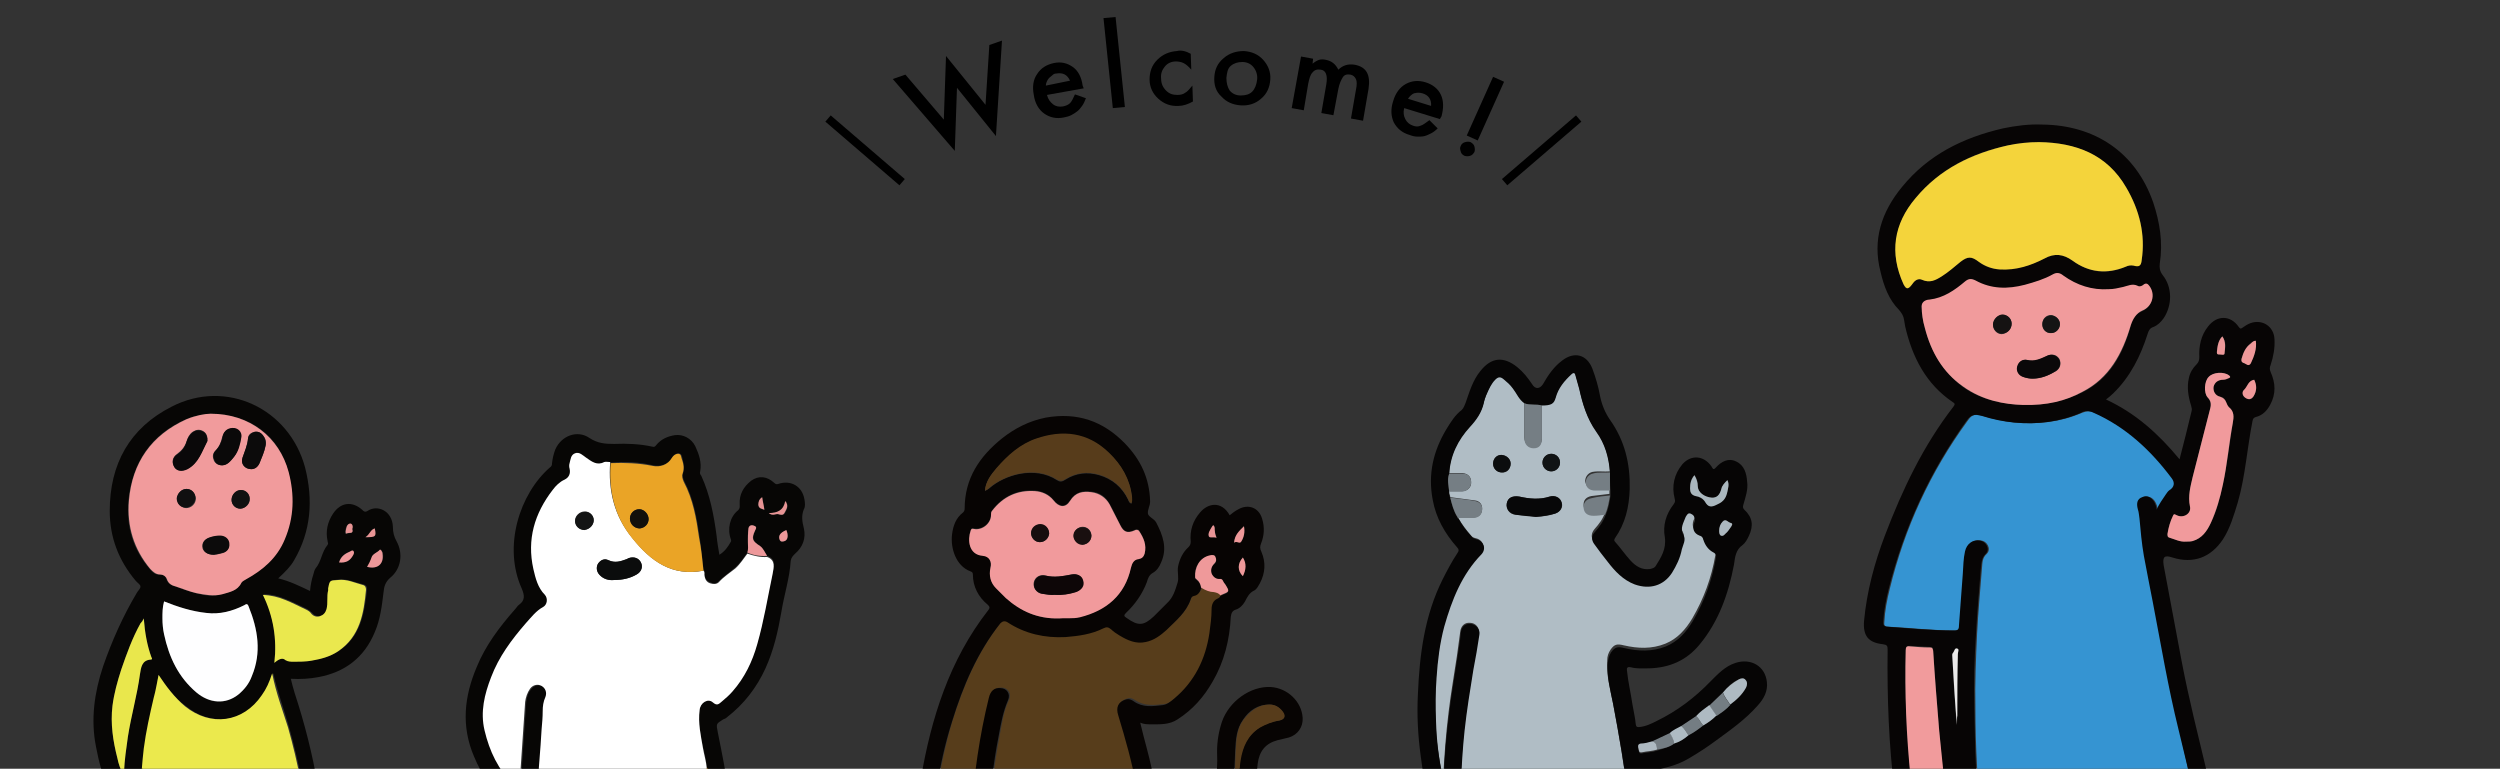 <?xml version="1.0" encoding="utf-8"?>
<!-- Generator: Adobe Illustrator 26.3.1, SVG Export Plug-In . SVG Version: 6.00 Build 0)  -->
<svg version="1.1" xmlns="http://www.w3.org/2000/svg" xmlns:xlink="http://www.w3.org/1999/xlink" x="0px" y="0px"
	 viewBox="0 0 455.6 140.1" style="enable-background:new 0 0 455.6 140.1;" xml:space="preserve">
<rect x="0" y="0" width="455.6" height="140.1" fill="#333333" stroke="none"/>
<style type="text/css">
	.st0{clip-path:url(#SVGID_00000121255852237133891170000015434833384514567841_);}
	.st1{fill:#070605;}
	.st2{fill:#EBE94D;}
	.st3{fill:#F19B9C;}
	.st4{fill:#FEFEFF;}
	.st5{fill:#EAE84E;}
	.st6{fill:#E9E74C;}
	.st7{fill:#ED9799;}
	.st8{fill:#F0999B;}
	.st9{fill:#E89495;}
	.st10{fill:#0A0809;}
	.st11{fill:#0A0909;}
	.st12{fill:#0C0B0B;}
	.st13{fill:#100F10;}
	.st14{fill:#121111;}
	.st15{fill:#FFFFFF;}
	.st16{fill:#EAA426;}
	.st17{fill:#EAA427;}
	.st18{fill:#F09A9C;}
	.st19{fill:#F09A9B;}
	.st20{fill:#ED989A;}
	.st21{fill:#E69394;}
	.st22{fill:#F5F6F6;}
	.st23{fill:#E69293;}
	.st24{fill:#0B0C0C;}
	.st25{fill:#131414;}
	.st26{fill:#12100B;}
	.st27{fill:#573D1B;}
	.st28{fill:#070403;}
	.st29{fill:#050201;}
	.st30{fill:#EF999A;}
	.st31{fill:#F19A9C;}
	.st32{fill:#573C1B;}
	.st33{fill:#EE9899;}
	.st34{fill:#EA9597;}
	.st35{fill:#0D0607;}
	.st36{fill:#190F0F;}
	.st37{fill:#170D0E;}
	.st38{fill:#B0BDC5;}
	.st39{fill:#060505;}
	.st40{fill:#070708;}
	.st41{fill:#757E84;}
	.st42{fill:#101314;}
	.st43{fill:#0B0D0E;}
	.st44{fill:#AAB7BE;}
	.st45{fill:#AEBAC2;}
	.st46{fill:#747D83;}
	.st47{fill:#AEBBC3;}
	.st48{fill:#ADB9C1;}
	.st49{fill:#ACB8C0;}
	.st50{fill:#3594D2;}
	.st51{fill:#070505;}
	.st52{fill:#F4D43B;}
	.st53{fill:#EAE9E9;}
	.st54{fill:#ED9899;}
	.st55{fill:#151212;}
	.st56{fill:#151414;}
	.st57{fill:none;stroke:#000000;stroke-width:1.5;stroke-miterlimit:10;}
</style>
<g id="レイヤー_3">
	<g>
		<defs>
			<rect id="SVGID_1_" width="455.6" height="140.1"/>
		</defs>
		<clipPath id="SVGID_00000111907228092850992680000000283047957100540545_">
			<use xlink:href="#SVGID_1_"  style="overflow:visible;"/>
		</clipPath>
		<g style="clip-path:url(#SVGID_00000111907228092850992680000000283047957100540545_);">
			<g>
				<g>
					<path class="st1" d="M50.7,105.4c2.1,0.5,3.9,1.4,5.8,2.3c0.1-1.1,0.3-2.1,0.6-3c0.1-0.4,0.2-0.8,0.4-1.1
						c1.1-1.3,1.1-3,2.2-4.3c0.2-0.3,0-0.4,0-0.7c-0.4-1.8,0-3.5,1-5c1.4-2.1,3.5-2.3,5.3-0.7c0.3,0.3,0.5,0.5,1,0.2
						c1.8-1.2,4.5,0,4.6,2.9c0,1,0.2,1.8,0.7,2.7c1.2,2.2,0.8,5-1.2,6.6c-0.9,0.8-1.1,1.6-1.2,2.6c-0.3,2.5-0.6,5-1.6,7.3
						c-1.9,4.6-5.4,7.3-10.3,8.2c-1.6,0.3-3.2,0.4-5,0.3c0.4,1.7,0.9,3.3,1.4,4.8c1.7,5.5,3,11.1,3.9,16.9
						c0.9,6.4,1.6,12.7,1.8,19.2c0.1,2.9,0.5,5.7,0.9,8.5c0.1,0.6,0.3,0.8,0.8,1c1.6,0.6,2.8,1.6,3.7,3c1.1,1.8,0.9,3.3-0.7,4.7
						c-1.6,1.4-3.5,2-5.6,2.2c-2.4,0.2-4.8,0.3-7.2,0.2c-4.2-0.2-6.9-2.8-7.2-6.9c-0.1-1.8-0.4-3.6-0.6-5.3c-0.1,0-0.2,0-0.2,0
						c-0.1,1.1-0.3,2.3-0.4,3.4c-0.2,1.6-0.3,3.1-0.6,4.7c-0.9,3.5-3.5,5.8-7.2,6.3c-3,0.4-6,0.2-8.9-0.5c-2.8-0.7-3.9-2.8-3.1-5.5
						c0-0.1,0.1-0.2,0.1-0.3c1.5-2,1.1-4.2,0.7-6.3c-0.5-3.2-0.9-6.5-1.3-9.7c-0.7-5.3-1-10.7-1-16.1c0-0.3,0-0.6,0-0.9
						c0-0.9,0.3-1.7-1.1-1.9c-0.7-0.1-1-1-1.3-1.6c-1.3-2.3-1.9-4.9-2.4-7.5c-1-5-0.3-9.9,1.3-14.7c1.6-4.6,3.6-9.1,6.1-13.3
						c0.2-0.4,0.7-0.8,0.7-1.2c0-0.4-0.6-0.7-0.9-1.1c-3.1-3.7-4.7-7.9-4.7-12.7c0-8.5,3.6-15.1,11.3-19c9.9-5.1,21.4,0.3,24.3,11.1
						c1.5,5.9,1.1,11.6-2,16.9C53,103.2,51.9,104.3,50.7,105.4z M28.9,123c-0.2,1.4-0.5,2.8-0.7,4.2c-0.6,3.1-1.3,6.1-1.8,9.2
						c-0.3,2.6-0.5,5.2-0.6,7.9c-0.2,3.7,0,7.4,0.2,11.1c0.2,3.4,0.5,6.8,1,10.2c0.4,2.9,0.8,5.8,1.2,8.7c0.3,2.2,0.8,4.3-0.8,6.2
						c-0.1,0.2-0.2,0.4-0.2,0.6c-0.4,1.1-0.3,1.4,0.8,1.6c2.4,0.4,4.9,0.8,7.4,0.4c2.4-0.3,4-1.7,4.6-4.1c0.3-1.5,0.4-3,0.6-4.5
						c0.5-3.6,1-7.1,1.6-10.7c0.3-1.6,0.5-3.3,1.1-4.8c0.4-0.9,1.2-1.4,2-1.2c0.9,0.2,1.3,1.1,1.1,2.1c-0.1,0.4-0.2,0.8-0.3,1.1
						c-0.1,0.2-0.1,0.5,0,0.7c1.1,5,1.7,10,2.3,15c0.3,2.9,1.5,4,4.4,4.1c2.3,0.1,4.5,0,6.8-0.2c1.1-0.1,2.2-0.5,3.2-1.2
						c0.5-0.3,0.4-0.5,0.1-0.9c-0.6-0.8-1.5-1.2-2.4-1.5c-1.2-0.5-2-1.3-2.3-2.6c-0.4-2.4-0.8-4.9-1-7.4c-0.1-1.4,0.1-2.8,0-4.2
						c-0.2-3-0.4-5.9-0.7-8.9c-0.4-3.8-0.9-7.7-1.5-11.5c-0.6-3.3-1.4-6.6-2.3-9.8c-0.9-3.2-2.1-6.4-2.9-9.9c-0.5,1.6-1.1,2.8-1.9,4
						c-3.5,5-9.3,5.8-14,2C31.7,127.1,30.3,125.1,28.9,123z M38.4,75.4c-1,0-2.8,0.3-4.5,1c-6.4,2.8-9.8,7.9-10.5,14.8
						c-0.4,4.7,0.8,8.9,3.9,12.5c0.5,0.6,1,1.1,1.8,1c0.6,0,1.1,0.3,1.2,0.8c0.3,0.9,1,1.2,1.7,1.4c1.2,0.4,2.4,0.9,3.7,1.2
						c1.5,0.4,3.1,0.7,4.7,0.2c1.4-0.4,2.8-0.6,3.5-2.1c0.2-0.3,0.5-0.4,0.8-0.6c3.1-1.7,5.7-4,7.1-7.3c1.7-4,1.8-8.2,0.7-12.3
						C51,79.6,45.6,75.4,38.4,75.4z M29.9,109.6c-0.3,1-0.3,2.1-0.3,3.1c0,1,0.1,1.9,0.3,2.9c0.9,4.1,2.6,7.8,5.9,10.6
						c2.4,2.1,5.3,2.2,7.6,0.4c1.1-0.9,2-2,2.5-3.4c1.8-4.3,1.1-8.6-0.6-12.7c-0.2-0.5-0.5-0.3-0.8-0.2c-2.2,1.2-4.5,1.7-6.9,1.4
						C35,111.5,32.5,110.6,29.9,109.6z M50,120.8c0.8-0.7,1.5-1,2.2-0.6c0.5,0.3,1,0.3,1.5,0.3c1.1,0,2.2,0,3.3-0.2
						c1.7-0.3,3.3-0.7,4.8-1.7c4-2.7,4.6-6.9,5.1-11.2c0-0.4-0.1-0.7-0.6-0.9c-1.5-0.3-2.8-1-4.5-0.9c-1.5,0.2-1.6,0-1.8,1.5
						c0,0.1,0,0.2,0,0.4c-0.3,1.1-0.1,2.3-0.3,3.4c-0.1,0.6-0.5,1.1-1.2,1.3c-0.6,0.2-1.2,0-1.6-0.5c-0.3-0.3-0.6-0.5-0.9-0.7
						c-1.3-0.6-2.6-1.3-3.9-1.8c-1.2-0.5-2.5-0.9-4-0.9C49.8,112.3,50.5,116.3,50,120.8z M26.2,112.7c-0.3,0.4-0.4,0.7-0.6,0.9
						c-1.5,2.7-2.5,5.5-3.5,8.4c-0.7,2.1-1.3,4.3-1.6,6.6c-0.4,3.3,0.1,6.4,0.9,9.6c0.2,1,0.5,1.9,1.1,3c0.1-0.4,0.1-0.5,0.1-0.6
						c0.1-2.1,0.4-4.2,0.7-6.3c0.6-3.8,1.6-7.5,2.2-11.4c0.2-1.2,0.3-2.6,2-2.7c0.3,0,0.2-0.3,0.1-0.4
						C26.8,117.6,26.4,115.3,26.2,112.7z M66.9,103.3c1.9,0.5,3.1-0.6,2.9-2.4c0-0.3-0.4-0.8-0.5-0.7c-0.5,0.5-1.3,0.7-1.5,1.4
						C67.5,102.3,67.3,102.8,66.9,103.3z M61.8,102.5c1.3,0.1,2-0.3,2.5-1.3c0.1-0.3,0.2-0.5,0-0.7c-0.2-0.2-0.4,0.1-0.6,0.1
						C62.9,100.8,62.1,101.4,61.8,102.5z M64.2,96.4c0.1-0.5-0.1-1-0.5-0.9c-0.6,0.1-0.7,0.8-0.8,1.4c0,0.3,0,0.5,0.3,0.4
						C63.6,97,64.5,97.4,64.2,96.4z M66.6,97.9c1.8,0,2-0.2,1.7-1.6C67.6,96.6,67.4,97.4,66.6,97.9z"/>
					<path class="st2" d="M28.9,123c1.4,2.1,2.9,4.1,4.8,5.7c4.7,3.8,10.6,3,14-2c0.8-1.1,1.4-2.4,1.9-4c0.7,3.6,1.9,6.7,2.9,9.9
						c0.9,3.2,1.7,6.5,2.3,9.8c0.7,3.8,1.1,7.6,1.5,11.5c0.3,3,0.4,5.9,0.7,8.9c0.1,1.4-0.1,2.8,0,4.2c0.2,2.5,0.6,4.9,1,7.4
						c0.2,1.3,1,2.1,2.3,2.6c0.9,0.3,1.8,0.7,2.4,1.5c0.3,0.4,0.4,0.6-0.1,0.9c-1,0.7-2,1.1-3.2,1.2c-2.3,0.2-4.5,0.3-6.8,0.2
						c-2.9-0.1-4-1.2-4.4-4.1c-0.5-5-1.2-10.1-2.3-15c-0.1-0.2-0.1-0.5,0-0.7c0.1-0.4,0.2-0.8,0.3-1.1c0.2-1-0.2-1.8-1.1-2.1
						c-0.8-0.2-1.6,0.2-2,1.2c-0.6,1.6-0.8,3.2-1.1,4.8c-0.6,3.5-1.1,7.1-1.6,10.7c-0.2,1.5-0.3,3-0.6,4.5c-0.5,2.4-2.1,3.8-4.6,4.1
						c-2.5,0.4-4.9,0-7.4-0.4c-1.1-0.2-1.2-0.5-0.8-1.6c0.1-0.2,0.1-0.4,0.2-0.6c1.5-1.9,1.1-4.1,0.8-6.2c-0.4-2.9-0.8-5.8-1.2-8.7
						c-0.5-3.4-0.8-6.8-1-10.2c-0.2-3.7-0.4-7.4-0.2-11.1c0.1-2.6,0.3-5.3,0.6-7.9c0.4-3.1,1.1-6.2,1.8-9.2
						C28.4,125.8,28.6,124.4,28.9,123z"/>
					<path class="st3" d="M38.4,75.4c7.1,0,12.5,4.3,14.2,10.6c1.1,4.2,1,8.3-0.7,12.3c-1.4,3.4-4,5.6-7.1,7.3
						c-0.3,0.2-0.6,0.3-0.8,0.6c-0.7,1.5-2.2,1.7-3.5,2.1c-1.6,0.4-3.1,0.1-4.7-0.2c-1.3-0.3-2.5-0.8-3.7-1.2
						c-0.8-0.2-1.4-0.5-1.7-1.4c-0.2-0.5-0.7-0.8-1.2-0.8c-0.8,0-1.3-0.5-1.8-1c-3-3.6-4.3-7.8-3.9-12.5c0.6-6.9,4.1-11.9,10.5-14.8
						C35.7,75.7,37.4,75.4,38.4,75.4z M37.8,80c0-0.7-0.3-1.2-0.9-1.5c-0.6-0.3-1.2-0.2-1.8,0.2c-0.6,0.4-0.9,1.1-1.1,1.7
						c-0.3,1-0.9,1.7-1.7,2.3c-0.9,0.6-1.1,1.6-0.5,2.4c0.5,0.8,1.5,0.8,2.4,0.3c2.1-1.1,2.6-3.3,3.6-5.1
						C37.8,80.2,37.7,80.1,37.8,80z M40.5,84.8c1-0.1,1.5-0.8,2.1-1.5c0.8-1.1,1.1-2.3,1.3-3.6c0.1-0.8-0.5-1.5-1.3-1.6
						c-0.9-0.1-1.8,0.4-2.1,1.5c-0.2,1-0.6,1.9-1.3,2.6c-0.5,0.5-0.5,1.1-0.2,1.8C39.3,84.5,39.8,84.8,40.5,84.8z M45.8,85.5
						c0.6,0,1.2-0.5,1.5-1.1c0.4-1,0.9-2.1,1.1-3.2c0.2-0.7,0-1.3-0.5-1.9c-0.4-0.5-0.9-0.7-1.5-0.6c-0.6,0.1-1.2,0.5-1.2,1.2
						c-0.1,1.3-0.6,2.4-1,3.5C43.8,84.5,44.6,85.5,45.8,85.5z M39,101.1c0.3,0,0.8-0.1,1.2-0.2c1-0.2,1.6-0.8,1.5-1.7
						c-0.1-0.9-0.8-1.5-1.7-1.5c-0.6,0-1.2,0.1-1.8,0.3c-1,0.3-1.5,1-1.3,1.9C37.1,100.6,37.9,101.1,39,101.1z M34,89.1
						c-0.9,0-1.7,0.8-1.7,1.8c0,0.9,0.7,1.6,1.6,1.7c1,0,1.8-0.8,1.8-1.8C35.6,89.9,34.9,89.1,34,89.1z M45.5,90.9
						c0-0.9-0.7-1.6-1.6-1.6c-0.9,0-1.7,0.9-1.7,1.8c0,0.9,0.8,1.6,1.6,1.6C44.8,92.6,45.6,91.8,45.5,90.9z"/>
					<path class="st4" d="M29.9,109.6c2.5,1,5,1.8,7.7,2.1c2.4,0.3,4.7-0.3,6.9-1.4c0.3-0.2,0.6-0.4,0.8,0.2
						c1.7,4.2,2.4,8.4,0.6,12.7c-0.5,1.4-1.4,2.5-2.5,3.4c-2.3,1.8-5.2,1.6-7.6-0.4c-3.3-2.8-5-6.4-5.9-10.6
						c-0.2-0.9-0.3-1.9-0.3-2.9C29.6,111.7,29.6,110.7,29.9,109.6z"/>
					<path class="st5" d="M50,120.8c0.5-4.4-0.2-8.5-2.1-12.4c1.5,0.1,2.8,0.4,4,0.9c1.3,0.5,2.6,1.2,3.9,1.8
						c0.4,0.2,0.7,0.4,0.9,0.7c0.4,0.5,1,0.7,1.6,0.5c0.6-0.2,1-0.6,1.2-1.3c0.3-1.1,0-2.3,0.3-3.4c0-0.1,0-0.2,0-0.4
						c0.3-1.5,0.3-1.4,1.8-1.5c1.6-0.2,3,0.5,4.5,0.9c0.5,0.1,0.6,0.5,0.6,0.9c-0.4,4.3-1.1,8.5-5.1,11.2c-1.5,1-3.1,1.4-4.8,1.7
						c-1.1,0.2-2.2,0.2-3.3,0.2c-0.5,0-1,0-1.5-0.3C51.5,119.8,50.8,120.1,50,120.8z"/>
					<path class="st6" d="M26.2,112.7c0.2,2.6,0.6,4.9,1.4,7.1c0.1,0.1,0.2,0.4-0.1,0.4c-1.7,0.1-1.8,1.5-2,2.7
						c-0.5,3.8-1.6,7.5-2.2,11.4c-0.3,2.1-0.6,4.2-0.7,6.3c0,0.1,0,0.2-0.1,0.6c-0.6-1.1-0.9-2-1.1-3c-0.8-3.1-1.3-6.3-0.9-9.6
						c0.3-2.3,0.9-4.4,1.6-6.6c1-2.9,2-5.7,3.5-8.4C25.8,113.4,26,113.2,26.2,112.7z"/>
					<path class="st7" d="M66.9,103.3c0.3-0.5,0.6-1.1,0.8-1.7c0.2-0.7,1.1-0.9,1.5-1.4c0.1-0.2,0.5,0.3,0.5,0.7
						C70,102.8,68.8,103.8,66.9,103.3z"/>
					<path class="st8" d="M61.8,102.5c0.3-1.1,1.1-1.6,2-2c0.2-0.1,0.4-0.3,0.6-0.1c0.2,0.2,0.1,0.5,0,0.7
						C63.8,102.2,63.1,102.6,61.8,102.5z"/>
					<path class="st9" d="M64.2,96.4c0.3,1-0.6,0.6-1,0.8C63,97.3,63,97.1,63,96.8c0.1-0.6,0.2-1.3,0.8-1.4
						C64.2,95.4,64.4,95.9,64.2,96.4z"/>
					<path class="st9" d="M66.6,97.9c0.8-0.5,0.9-1.4,1.7-1.6C68.6,97.8,68.5,97.9,66.6,97.9z"/>
					<path class="st10" d="M37.8,80c0,0.1,0,0.3,0,0.4c-1,1.9-1.6,4-3.6,5.1c-1,0.5-1.9,0.4-2.4-0.3c-0.5-0.8-0.4-1.8,0.5-2.4
						c0.9-0.6,1.4-1.3,1.7-2.3c0.2-0.7,0.6-1.3,1.1-1.7c0.5-0.4,1.2-0.5,1.8-0.2C37.4,78.8,37.7,79.3,37.8,80z"/>
					<path class="st11" d="M40.5,84.8c-0.7,0-1.2-0.3-1.4-0.9c-0.3-0.6-0.3-1.3,0.2-1.8c0.7-0.7,1.1-1.6,1.3-2.6
						c0.2-1.1,1.1-1.6,2.1-1.5c0.8,0.1,1.4,0.8,1.3,1.6c-0.2,1.3-0.5,2.6-1.3,3.6C42,84.1,41.4,84.8,40.5,84.8z"/>
					<path class="st12" d="M45.8,85.5c-1.2,0-2-1-1.6-2.1c0.4-1.2,0.9-2.3,1-3.5c0.1-0.6,0.6-1,1.2-1.2c0.6-0.1,1.1,0.1,1.5,0.6
						c0.4,0.5,0.6,1.2,0.5,1.9c-0.2,1.1-0.7,2.2-1.1,3.2C47,85.1,46.5,85.5,45.8,85.5z"/>
					<path class="st12" d="M39,101.1c-1.2,0-1.9-0.5-2-1.3c-0.2-0.9,0.3-1.6,1.3-1.9c0.6-0.2,1.2-0.3,1.8-0.3c1,0,1.7,0.7,1.7,1.5
						c0.1,0.9-0.5,1.6-1.5,1.7C39.8,101,39.3,101,39,101.1z"/>
					<path class="st13" d="M34,89.1c0.9,0,1.6,0.7,1.6,1.6c0,1-0.8,1.8-1.8,1.8c-0.9,0-1.6-0.7-1.6-1.7C32.3,89.9,33.1,89.1,34,89.1
						z"/>
					<path class="st14" d="M45.5,90.9c0,0.9-0.8,1.8-1.7,1.8c-0.9,0-1.6-0.7-1.6-1.6c0-1,0.8-1.8,1.7-1.8
						C44.8,89.3,45.5,90,45.5,90.9z"/>
				</g>
				<g>
					<path class="st1" d="M117.2,175.8c-2.3-0.2-4.5-0.4-6.6,0.4c-0.4,0.2-0.6,0.3-0.6,0.8c0,1.3-0.7,2.2-1.7,2.9
						c-1,0.6-2.1,1-3.2,1c-2.6,0.2-5.2,0.3-7.8-0.5c-0.5-0.2-1-0.4-1.5-0.7c-1.3-1-1.6-2.5-0.5-3.8c0.4-0.5,0.4-0.9,0.3-1.5
						c-0.9-2.8-2.1-5.4-2.8-8.3c-0.7-2.6-1.2-5.3-1-8.1c0.2-2.5,0.8-4.8,1.7-7.1c0.7-1.8,0.7-2.9-0.9-4.3c-2.7-2.4-4.8-5.3-6.2-8.7
						c-2.4-5.6-1.8-11,0.5-16.4c1.6-3.9,4.1-7.2,6.9-10.4c0.3-0.3,0.5-0.7,0.8-0.9c1.1-0.8,1-1.7,0.5-2.9
						c-3.5-7.7-0.4-17.3,5.1-22.1c0.3-0.2,0.4-0.4,0.4-0.8c0.1-0.9,0.3-1.7,0.6-2.5c1.1-2.5,4-3.6,6.2-2.1c1.5,1,2.9,1.1,4.5,1.1
						c2.4-0.1,4.7,0,7,0.5c0.3,0.1,0.5,0,0.7-0.3c0.9-1.1,2.1-1.6,3.4-1.8c1.5-0.2,3,0.6,3.7,2c0.7,1.5,1.2,3,0.9,4.6
						c-0.1,0.3,0,0.6,0.2,0.8c1.6,3.5,2.3,7.2,2.8,11c0.1,1.1,0.3,2.2,0.5,3.4c1-0.6,1.6-1.5,2.1-2.4c0.1-0.2,0-0.3,0-0.4
						c-0.7-1.9-0.2-4.1,1.3-5.3c0.4-0.4,0.3-0.7,0.3-1.1c-0.1-1.8,0.7-3.2,2.1-4.3c1.4-1,2.9-0.8,4.2,0.4c0.2,0.2,0.4,0.3,0.7,0.2
						c2.3-0.8,4.4,0.4,4.8,2.8c0.1,0.6,0.2,1.3-0.1,1.8c-0.5,1.2-0.3,2.3,0,3.5c0.4,1.8-0.2,3.4-1.6,4.6c-0.4,0.4-0.7,0.7-0.8,1.3
						c-0.2,3.2-1.2,6.2-1.7,9.3c-0.6,3.5-1.4,7-2.9,10.3c-1.6,3.5-3.9,6.5-7,8.9c-0.2,0.2-0.4,0.3-0.7,0.4c-1.3,0.8-1.3,0.8-1,2.3
						c0.8,4,1.6,7.9,2.1,11.9c0.1,0.5,0.3,0.4,0.7,0.5c3.2,0.3,5.2,3.6,3.9,6.3c-0.6,1.2-1.5,2.2-2.9,2.6c-0.3,0.1-0.4,0.2-0.4,0.5
						c0.1,0.9,0.1,1.8,0.2,2.6c0.6,4.7-0.6,9-2.6,13.2c-0.3,0.7-0.4,1.2,0.2,1.9c1.5,1.8,1.2,3.9-0.8,5.2c-1.8,1.2-3.9,1.7-6,2.1
						c-1.3,0.2-2.6,0.4-4,0.4C117.9,181,116.4,179.1,117.2,175.8z M99.1,174.8c0.1,0.6,0.1,1.3-0.3,1.9c-0.5,0.7,0,0.8,0.5,0.9
						c1.7,0.3,3.3,0.2,5,0.1c2-0.1,2.3-0.4,2.3-2.4c0-0.1,0-0.2,0-0.3c0.4-1,1.3-1.4,2.2-1.7c1.8-0.6,3.7-1.1,5.6-1.1
						c1.2,0.3,2.4,0.2,3.6,0.2c1.6-0.1,2.6,0.5,3.2,2c0.1,1-0.5,1.7-0.9,2.5c-0.3,0.6-0.1,0.8,0.5,0.8c0.9,0.1,1.9,0,2.8-0.2
						c1.8-0.3,3.6-0.6,5.3-1.5c0.8-0.4,0.8-0.8,0-1.2c-0.5-0.3-1-0.5-1.3-1.1c-0.2-0.7-0.1-1.3,0.3-1.9c0.5-0.9,1-1.7,1.4-2.6
						c1-2.3,1.8-4.6,1.9-7c0.5-2.2,0-4.4-0.2-6.6c-0.3-2.8-0.6-5.6-1-8.5c-0.3-2.4-0.6-4.9-1.2-7.3c-0.1-1.3-0.4-2.5-0.7-3.7
						c-0.4-2.3-1-4.6-0.6-6.9c0.2-1.3,1.5-2.2,2.4-1.4c0.8,0.7,1.2,0.3,1.7-0.2c0.6-0.6,1.3-1.2,1.9-1.8c2.2-2.5,3.6-5.4,4.5-8.6
						c1.2-4.2,1.8-8.5,2.8-12.8c0.3-1.2,0.7-2.5-1-3.1c-0.4-0.6-0.7-1.4-1.3-1.8c-1.3-0.9-1.5-1.3-0.9-2.8c0.2-0.4,0.3-0.7-0.2-0.9
						c-0.6-0.2-1,0-1,0.5c-0.1,0.9-0.2,1.8-0.1,2.6c0,0.6,0.1,1.2-0.1,1.8c-0.7,1-1.3,1.9-2.2,2.7c-1,0.9-2.1,1.6-3,2.5
						c-0.4,0.5-1,0.5-1.6,0.2c-0.6-0.2-0.9-0.7-1-1.3c0-0.3,0.1-0.7-0.2-1c-0.2-2-0.4-4-0.7-5.9c-0.5-3.5-1.1-7-2.8-10.2
						c-0.2-0.5-0.4-1-0.2-1.5c0.3-0.9,0.1-1.7-0.1-2.5c-0.1-0.4-0.1-1-0.7-1.1c-0.5,0-0.9,0.3-1.2,0.8c-0.7,1.2-2.1,1.7-3.5,1.4
						c-2.5-0.6-5-0.7-7.6-0.5c-0.4,0-0.8-0.1-1.1,0c-1.4,0.6-2.3-0.1-3.3-0.8c-0.6-0.4-1.2-1.1-2-0.8c-0.8,0.2-0.9,1.1-1,1.8
						c-0.1,0.3,0,0.6,0,1c0.2,0.9-0.1,1.6-0.9,2c-0.9,0.5-1.6,1.2-2.2,1.9c-3.3,4.3-4.7,9.1-3.5,14.4c0.4,1.7,0.9,3.4,2.1,4.7
						c0.6,0.6,0.5,1.7-0.3,2.2c-1.3,0.8-2.2,1.9-3.2,3c-2.6,3-4.8,6.1-6.3,9.8c-1.2,3.1-2,6.4-1.2,9.7c0.9,3.7,2.4,7.2,5.3,9.9
						c0.3,0.3,0.6,0.6,0.9,1c0.1-1.6,0.3-3,0.4-4.3c0.3-3.9,0.5-7.9,0.8-11.8c0.1-0.9,0.3-1.7,0.9-2.4c0.5-0.7,1.4-0.9,2.1-0.5
						c0.7,0.4,1.1,1.2,0.7,2c-0.4,0.8-0.5,1.7-0.5,2.6c0,1.1-0.1,2.2-0.2,3.3c-0.3,3.8-0.7,7.6-0.8,11.4c-0.1,2.9-0.6,5.6-1.6,8.3
						c-0.7,1.9-1.3,3.9-1.3,6c-0.2,3,0.6,5.9,1.5,8.8C97.4,169.8,98.5,172.2,99.1,174.8z M140.1,93.5c0.7,0.6,1.3,0,1.8,0.2
						c0.4,0.2,0.9,0.3,1.2-0.3c0.3-0.6,0.7-1.2,0.1-2.1C142.8,93,141.7,93.5,140.1,93.5z M143.3,96.6c-1.1,0.5-1.5,1-1.2,1.8
						c0.2,0.5,0.6,0.3,0.9,0.2C143.6,98.4,143.7,97.5,143.3,96.6z M133.9,151.9c0.5-0.4,0.9-0.8,0.8-1.3c-0.1-0.5-0.4-1-1.1-1
						C133.7,150.3,133.8,151,133.9,151.9z M139.3,92.9c-0.1-0.8-0.3-1.5-0.4-2.2c-0.6,0.3-0.7,0.8-0.7,1.4
						C138.3,92.7,138.8,92.7,139.3,92.9z"/>
					<path class="st15" d="M128.2,104c0.3,0.3,0.1,0.6,0.2,1c0.1,0.6,0.4,1.1,1,1.3c0.6,0.2,1.2,0.2,1.6-0.2c0.9-1,2-1.7,3-2.5
						c0.9-0.8,1.5-1.8,2.2-2.7c1.2,0.4,2.4,0.7,3.6,0.6c1.6,0.6,1.2,1.9,1,3.1c-0.9,4.3-1.6,8.6-2.8,12.8c-0.9,3.2-2.3,6.1-4.5,8.6
						c-0.6,0.7-1.2,1.2-1.9,1.8c-0.6,0.5-0.9,0.9-1.7,0.2c-0.9-0.8-2.3,0.1-2.4,1.4c-0.3,2.4,0.2,4.6,0.6,6.9
						c0.2,1.2,0.6,2.5,0.7,3.7c-0.9,1-1.1,2.3-1.6,3.4c-0.9,2.5-1.5,5-1.2,7.6c0.6,4.3,2.6,7.9,5.2,11.3c-0.1,2.5-0.9,4.8-1.9,7
						c-0.4,0.9-0.9,1.8-1.4,2.6c-0.3,0.6-0.5,1.2-0.3,1.9c-1.9,0.8-3.8,1.2-5.8,1.2c-0.5,0-0.4-0.4-0.6-0.6c-0.6-1.4-1.7-2-3.2-2
						c-1.2,0.1-2.4,0.1-3.6-0.2c-0.9-2.7-2.3-5.2-4.2-7.3c-4.1-4.6-8.9-7.2-15.2-6.3c0-2.1,0.6-4,1.3-6c1-2.7,1.4-5.4,1.6-8.3
						c0.2-3.8,0.6-7.6,0.8-11.4c0.1-1.1,0.2-2.2,0.2-3.3c0-0.9,0.1-1.7,0.5-2.6c0.3-0.8,0-1.6-0.7-2c-0.7-0.4-1.6-0.2-2.1,0.5
						c-0.5,0.7-0.8,1.6-0.9,2.4c-0.3,3.9-0.5,7.9-0.8,11.8c-0.1,1.4-0.2,2.8-0.4,4.3c-0.4-0.4-0.6-0.7-0.9-1
						c-2.8-2.7-4.4-6.1-5.3-9.9c-0.8-3.4,0-6.6,1.2-9.7c1.4-3.7,3.7-6.8,6.3-9.8c1-1.1,1.9-2.3,3.2-3c0.7-0.4,0.9-1.5,0.3-2.2
						c-1.3-1.3-1.7-3-2.1-4.7c-1.2-5.4,0.2-10.1,3.5-14.4c0.6-0.8,1.3-1.5,2.2-1.9c0.8-0.4,1.1-1.1,0.9-2c-0.1-0.3-0.1-0.7,0-1
						c0.2-0.7,0.2-1.5,1-1.8c0.8-0.3,1.4,0.4,2,0.8c1,0.7,2,1.5,3.3,0.8c0.3-0.1,0.7,0,1.1,0c-0.4,5.1,0.7,9.8,4,13.8
						C118.6,102.3,122.5,105.1,128.2,104z M111.9,105.7c1.5,0,2.9-0.3,4.1-1c0.9-0.5,1.2-1.4,0.8-2.2c-0.4-0.8-1.2-1.1-2.2-0.8
						c-0.1,0-0.3,0.1-0.4,0.2c-1.1,0.4-2.1,0.7-3.3,0.2c-0.7-0.3-1.4-0.1-1.9,0.6c-0.4,0.6-0.3,1.5,0.3,2.1
						C110,105.6,111,105.8,111.9,105.7z M108.2,94.8c0-0.9-0.8-1.6-1.6-1.6c-1,0-1.8,0.8-1.8,1.7c0,0.9,0.8,1.7,1.7,1.6
						C107.4,96.5,108.2,95.7,108.2,94.8z"/>
					<path class="st16" d="M128.2,104c-5.7,1.1-9.6-1.7-12.9-5.8c-3.3-4-4.4-8.7-4-13.8c2.5-0.1,5.1,0,7.6,0.5
						c1.4,0.3,2.8-0.2,3.5-1.4c0.3-0.5,0.7-0.8,1.2-0.8c0.6,0,0.5,0.7,0.7,1.1c0.3,0.8,0.4,1.6,0.1,2.5c-0.2,0.5,0,1,0.2,1.5
						c1.7,3.2,2.3,6.7,2.8,10.2C127.8,100,128,102,128.2,104z M118.2,94.6c0-0.9-0.8-1.8-1.7-1.8c-0.9,0-1.7,0.8-1.7,1.7
						c0,1,0.8,1.8,1.8,1.8C117.5,96.2,118.2,95.5,118.2,94.6z"/>
					<path class="st17" d="M131.3,162.2c-2.6-3.4-4.6-7-5.2-11.3c-0.4-2.6,0.2-5.2,1.2-7.6c0.4-1.2,0.7-2.5,1.6-3.4
						c0.6,2.4,0.9,4.9,1.2,7.3c0.4,2.8,0.8,5.6,1,8.5C131.3,157.8,131.8,160,131.3,162.2z"/>
					<path class="st20" d="M139.8,101.3c-1.3,0.1-2.5-0.1-3.6-0.6c0.2-0.6,0.1-1.2,0.1-1.8c0-0.9,0-1.8,0.1-2.6
						c0.1-0.5,0.5-0.7,1-0.5c0.6,0.2,0.4,0.5,0.2,0.9c-0.7,1.5-0.5,1.9,0.9,2.8C139.1,99.9,139.4,100.7,139.8,101.3z"/>
					<path class="st21" d="M140.1,93.5c1.6,0,2.7-0.5,3-2.2c0.7,0.9,0.2,1.5-0.1,2.1c-0.3,0.6-0.7,0.4-1.2,0.3
						C141.4,93.6,140.8,94.1,140.1,93.5z"/>
					<path class="st7" d="M143.3,96.6c0.4,0.9,0.3,1.8-0.3,2c-0.3,0.1-0.7,0.2-0.9-0.2C141.8,97.7,142.1,97.1,143.3,96.6z"/>
					<path class="st23" d="M139.3,92.9c-0.5-0.2-1-0.2-1.1-0.9c0-0.5,0.1-1,0.7-1.4C139,91.4,139.2,92.1,139.3,92.9z"/>
					<path class="st24" d="M111.9,105.7c-0.9,0.1-1.9-0.2-2.6-0.9c-0.6-0.6-0.7-1.4-0.3-2.1c0.5-0.7,1.2-1,1.9-0.6
						c1.2,0.6,2.2,0.2,3.3-0.2c0.1,0,0.3-0.1,0.4-0.2c0.9-0.3,1.8,0,2.2,0.8c0.4,0.8,0.1,1.7-0.8,2.2
						C114.8,105.4,113.4,105.7,111.9,105.7z"/>
					<path class="st25" d="M108.2,94.8c0,0.9-0.8,1.7-1.7,1.8c-0.9,0-1.7-0.7-1.7-1.6c0-0.9,0.8-1.7,1.8-1.7
						C107.4,93.2,108.2,93.9,108.2,94.8z"/>
					<path class="st26" d="M118.2,94.6c0,0.9-0.7,1.6-1.6,1.7c-1,0-1.8-0.8-1.8-1.8c0-0.9,0.7-1.7,1.7-1.7
						C117.4,92.8,118.2,93.7,118.2,94.6z"/>
				</g>
				<g>
					<path class="st27" d="M210.3,168.9c-1.4,0.9-3,0.9-4.5,1.1c-3.8,0.5-7.6,0.9-11.4,1.4c-3.1,0.4-6.2,0.8-9.3,1.2
						c-1.3,0.2-2.7,0.4-4,0.6c-0.3,0-0.7,0.1-1,0.1c0-1.8-0.1-3.6-0.1-5.4c0-7.1-0.2-14.3,0.5-21.4c0.2-1.6,0.2-3.2,0.5-4.8
						c0.3-2.6,0.7-5.1,1.2-7.7c0.4-2.2,0.7-4.4,1.7-6.5c0.5-1.1-0.2-2.2-1.4-2.2c-1.1,0-1.8,0.5-2.1,1.8c-1.7,6.9-2.8,14-3.2,21.1
						c-0.3,3.6-0.5,7.2-0.4,10.9c0,1.7,0,3.5,0,5.2c-2.6,0-5.2,0-7.7-0.8c-1.4-0.5-1.8-0.8-1.8-2.4c1.6,0,2-0.4,2-2
						c0-0.5,0-0.9,0-1.4c0.2-2.4,0.5-4.9,0.7-7.3c0.2-2.3,0.5-4.5,0.8-6.7c0.7-4.2,1.6-8.4,2.8-12.4c2-6.4,4.6-12.5,8.8-17.9
						c0.4-0.5,0.8-0.5,1.3-0.2c3.2,2.1,6.8,3,10.6,2.7c2.4-0.2,4.8-0.4,6.9-1.6c0.5-0.3,0.9-0.3,1.4,0.2c0.4,0.4,1,0.8,1.5,1.1
						c1.4,0.9,2.9,1.6,4.8,1.2c1.5-0.4,2.7-1.2,3.8-2.2c1.8-1.6,3.6-3.2,4.4-5.6c0.1-0.3,0.2-0.5,0.6-0.6c0.8-0.2,1.2-0.7,1.3-1.4
						c0.8,0.4,1.6,0.8,2.5,0.8c0.5,0,0.9,0.2,1.2,0.6c-0.1,0.2-0.3,0.4-0.5,0.5c-0.9,0.4-1.1,1.1-1.1,1.9c0,1.5-0.2,3-0.4,4.4
						c-0.7,4.8-2.8,8.8-6.4,11.9c-0.6,0.5-1.2,1.1-2.1,1.2c-1.8,0.2-3.7,0.4-5.3-0.7c-0.5-0.3-0.9-0.5-1.5-0.3
						c-1.3,0.4-1.8,1.3-1.3,2.9c1.3,4.2,2.5,8.5,3.3,12.9c0.6,3.3,0.9,6.6,1.4,9.9c0.3,2.3-0.1,4.7,0.7,7c0,0.1,0,0.2,0,0.3
						c0.1,1.7,0.3,3.4,0.4,5.1C209.7,166.7,209.6,167.9,210.3,168.9z"/>
					<path class="st28" d="M210.3,168.9c-0.7-1-0.6-2.2-0.7-3.3c-0.1-1.7-0.3-3.4-0.4-5.1c0-0.1,0-0.2,0-0.3c-0.8-2.3-0.3-4.7-0.7-7
						c-0.5-3.3-0.8-6.6-1.4-9.9c-0.8-4.4-2-8.6-3.3-12.9c-0.5-1.5,0-2.5,1.3-2.9c0.6-0.2,1.1,0,1.5,0.3c1.7,1.2,3.5,0.9,5.3,0.7
						c0.8-0.1,1.5-0.7,2.1-1.2c3.7-3.1,5.7-7.2,6.4-11.9c0.2-1.5,0.4-2.9,0.4-4.4c0-0.8,0.3-1.6,1.1-1.9c0.2-0.1,0.4-0.2,0.5-0.5
						c0.1,0,0.2-0.1,0.2-0.1c1.5-0.6,1.5-0.6,0.7-1.9c-0.1-0.2-0.2-0.4-0.4-0.6c-0.1-0.2-0.2-0.4-0.5-0.4c-0.8,0.1-1.4-0.3-1.6-1
						c-0.3-0.7-0.1-1.3,0.5-1.8c0.4-0.4,0.4-0.8,0.2-1.2c-0.2-0.4-0.6-0.4-1-0.3c-2,0.4-2.9,2.2-2.7,4c0,0.2,0.2,0.3,0.3,0.4
						c0.5,0.4,0.7,0.9,0.8,1.5c-0.2,0.7-0.6,1.3-1.3,1.4c-0.4,0.1-0.5,0.3-0.6,0.6c-0.8,2.4-2.7,3.9-4.4,5.6c-1.1,1-2.3,1.9-3.8,2.2
						c-1.8,0.4-3.3-0.3-4.8-1.2c-0.5-0.3-1.1-0.7-1.5-1.1c-0.5-0.4-0.8-0.5-1.4-0.2c-2.2,1.1-4.5,1.4-6.9,1.6
						c-3.8,0.2-7.4-0.6-10.6-2.7c-0.5-0.3-0.9-0.2-1.3,0.2c-4.2,5.3-6.8,11.4-8.8,17.9c-1.3,4.1-2.2,8.2-2.8,12.4
						c-0.4,2.2-0.6,4.5-0.8,6.7c-0.2,2.4-0.5,4.9-0.7,7.3c0,0.5,0,0.9,0,1.4c0,1.6-0.4,2-2,2c-1-0.4-1.3-1.2-1.3-2.2
						c0.1-2.7,0.4-5.4,0.7-8.2c0.3-3,0.6-5.9,1.2-8.9c1.9-11.1,5.2-21.7,12.3-30.8c0.4-0.5,0.2-0.7-0.1-1c-1.7-1.4-2.7-3.3-2.7-5.5
						c0-0.4-0.2-0.5-0.5-0.6c-2.6-1-3.6-4.2-3.3-6.7c0.2-1.6,0.7-3,2-4c0.2-0.2,0.3-0.4,0.3-0.7c0-5.5,2.7-9.5,6.8-12.8
						c2.4-1.9,5-3.2,8-3.8c5.7-1,10.4,0.6,14.4,4.7c2.9,3,4.5,6.4,4.6,10.6c0,0.8-0.5,1.5-0.4,2.2c0.1,0.6,1.1,0.9,1.5,1.6
						c1.2,2.3,2.1,4.7,0.9,7.3c-0.3,0.8-0.8,1.5-1.5,1.9c-0.7,0.4-0.9,1-1.1,1.7c-0.8,2.1-2.1,4-3.8,5.6c-0.4,0.4-0.4,0.6,0.1,0.9
						c2.1,1.5,3.1,1.5,5-0.3c0.8-0.8,1.6-1.6,2.4-2.4c1.1-1,1.5-2.4,1.9-3.7c0.3-0.9-0.1-2,0.1-3c0.3-1.4,0.9-2.6,1.9-3.5
						c0.3-0.3,0.4-0.6,0.4-1c-0.2-2,0.4-3.8,1.7-5.3c1.4-1.7,3.9-2.2,5.4,0.5c0.5-0.4,1-0.8,1.6-1.1c1.8-1,3.7-0.3,4.3,1.7
						c0.5,1.6,0.4,3.1-0.2,4.6c-0.2,0.5-0.2,0.9,0.1,1.5c0.8,1.9,0.7,3.8-0.3,5.7c-0.3,0.5-0.5,1-1,1.3c-0.9,0.4-1.3,1.2-1.7,2
						c-0.4,0.7-1,1.3-1.7,1.5c-0.6,0.2-0.8,0.6-0.9,1.3c-0.2,4.2-1.2,8.2-3.3,11.8c-1.6,2.8-3.6,5.1-6.4,6.9c-1.5,1-3.2,0.9-4.9,0.9
						c-0.6,0-1.2,0-1.9-0.3c0.4,1.7,0.8,3.2,1.2,4.7c1.2,4.5,2,9.1,2.5,13.8c0.1,0.7,0.4,0.6,0.8,0.6c4.1-0.2,8-2.6,9-7.3
						c0.5-2.1,0.6-4.3,0.5-6.5c0-1.9,0.3-3.7,0.9-5.5c1.3-3.7,5.2-6.5,8.9-6.3c3,0.2,5.6,2.6,5.8,5.6c0.1,1.7-0.9,3.1-2.5,3.6
						c-0.7,0.2-1.4,0.3-2.1,0.5c-2.2,0.6-3.3,2-3.6,4.3c-0.2,1.5-0.2,2.9-0.2,4.4c0.3,8.2-4.1,12.8-10.5,15.4
						c-1.8,0.7-3.7,1.3-5.7,1.5c-0.4,0-0.5,0.2-0.4,0.6c0.2,2.1,0.4,4.2,0.6,6.2c0.1,0.8,0,1.5-0.7,1.9
						C211.7,169.6,211,169.4,210.3,168.9z M179.5,89.5c0.3-0.2,0.5-0.3,0.8-0.5c2.8-2.5,8.3-4.1,12.3-1.5c0.6,0.4,1,0.3,1.6-0.1
						c1.9-1.2,4-1.4,6.1-0.8c2.4,0.7,4.2,2.2,5.3,4.5c0.1,0.3,0.2,0.6,0.6,0.7c0.1-0.4,0.1-0.8,0.1-1.2c-0.4-3.2-1.9-5.8-4.2-8
						c-3.9-3.7-8.5-4.2-13.2-2.6c-3,1-5.3,3.1-7.3,5.4C180.6,86.5,179.6,87.8,179.5,89.5C179.5,89.5,179.5,89.5,179.5,89.5
						C179.5,89.5,179.5,89.5,179.5,89.5z M193,112.7c1.1-0.2,2.5,0,3.8-0.3c4.8-1.2,8.2-3.9,9.3-9c0.2-0.8,0.5-1.5,1.4-1.6
						c0.7-0.1,1-0.4,1.1-1c0.4-1.5-0.2-2.8-1-4.1c-0.2-0.3-0.5-0.3-0.9-0.1c-1.2,0.6-1.9,0.3-2.5-0.9c-0.7-1.3-1.3-2.7-2-3.9
						c-0.7-1.3-1.9-2.1-3.3-2.2c-1.5-0.2-2.9,0-3.9,1.6c-0.8,1.3-2,1.2-3-0.1c-0.9-1.1-2.1-1.6-3.4-1.7c-3.2-0.2-5.8,1-7.8,3.6
						c-0.2,0.3-0.2,0.5-0.2,0.8c0,1.5-1.6,2.8-3.1,2.5c-0.4-0.1-0.5,0-0.6,0.3c-0.6,1.7-0.4,4.4,2.2,4.6c1.2,0.1,1.7,1,1.4,2.2
						c-0.3,1.4,0,2.6,1,3.7c0.6,0.6,1.2,1.2,1.8,1.8C186,111.4,189.1,112.8,193,112.7z M211.9,155.1c0,0.3,0.1,0.6,0.1,0.9
						c0,1,0.4,1.1,1.4,0.9c1.7-0.3,3.2-0.8,4.8-1.5c5-2.2,7.7-5.9,7.6-11.5c0-1.8-0.1-3.6,0.2-5.4c0.4-2.4,1.3-4.5,3.5-5.9
						c1.1-0.7,2.3-1.1,3.6-1.3c1-0.2,1.2-0.8,0.6-1.6c-0.6-0.8-1.3-1.3-2.4-1.3c-2.1,0-3.7,1.1-4.8,2.8c-1.2,1.7-1.3,3.7-1.4,5.6
						c-0.1,2-0.1,4-0.4,6.1c-0.9,6.5-5.7,10.6-11.9,11.2C212.1,154.2,211.8,154.3,211.9,155.1z M224.9,98.9c0.5-0.4,1,0.3,1.3-0.2
						c0.5-0.8,0.7-1.7,0.5-2.8C225.8,96.8,225,97.5,224.9,98.9z M226.5,101.6c-1,1.1-1,2.5,0,3.4C227,103.8,227.1,102.7,226.5,101.6
						z M221.7,98c-0.1-0.5-0.2-0.8-0.3-1.1c-0.1-0.4,0.1-0.8-0.3-1.1c-0.1,0.1-0.2,0.3-0.3,0.4c-0.2,0.5-0.7,1.1-0.5,1.6
						C220.4,98.1,221.1,97.8,221.7,98z"/>
					<path class="st29" d="M176.6,164.4c0-1.7,0.1-3.5,0-5.2c-0.1-3.6,0.2-7.3,0.4-10.9c0.5-7.1,1.5-14.2,3.2-21.1
						c0.3-1.3,1-1.9,2.1-1.8c1.2,0,1.9,1.1,1.4,2.2c-0.9,2.1-1.3,4.3-1.7,6.5c-0.5,2.5-0.9,5.1-1.2,7.7c-0.2,1.6-0.3,3.2-0.5,4.8
						c-0.7,7.1-0.5,14.3-0.5,21.4c0,1.8,0.2,3.6,0.1,5.4c-0.5,0.7-1.1,1.2-2.1,0.9c-1-0.4-1.2-1.2-1.2-2.1
						C176.7,169.5,176.6,166.9,176.6,164.4z"/>
					<path class="st30" d="M218.9,107.1c-0.1-0.6-0.3-1.1-0.8-1.5c-0.1-0.1-0.3-0.2-0.3-0.4c-0.1-1.8,0.8-3.6,2.7-4
						c0.4-0.1,0.9-0.1,1,0.3c0.2,0.4,0.2,0.8-0.2,1.2c-0.5,0.5-0.7,1.1-0.5,1.8c0.3,0.7,0.9,1.1,1.6,1c0.3,0,0.4,0.2,0.5,0.4
						c0.1,0.2,0.2,0.4,0.4,0.6c0.8,1.3,0.8,1.3-0.7,1.9c-0.1,0-0.2,0.1-0.2,0.1c-0.3-0.4-0.7-0.5-1.2-0.6
						C220.5,107.9,219.7,107.6,218.9,107.1z"/>
					<path class="st31" d="M193,112.7c-3.9,0.1-7-1.3-9.7-3.7c-0.6-0.6-1.2-1.2-1.8-1.8c-1-1-1.3-2.3-1-3.7c0.3-1.1-0.2-2.1-1.4-2.2
						c-2.6-0.2-2.8-2.9-2.2-4.6c0.1-0.3,0.2-0.4,0.6-0.3c1.5,0.3,3.1-1,3.1-2.5c0-0.3,0-0.6,0.2-0.8c2-2.6,4.6-3.8,7.8-3.6
						c1.3,0.1,2.5,0.6,3.4,1.7c1,1.3,2.2,1.4,3,0.1c1-1.6,2.3-1.8,3.9-1.6c1.5,0.2,2.6,1,3.3,2.2c0.7,1.3,1.3,2.6,2,3.9
						c0.6,1.2,1.3,1.4,2.5,0.9c0.3-0.2,0.7-0.2,0.9,0.1c0.8,1.2,1.4,2.5,1,4.1c-0.2,0.6-0.5,0.9-1.1,1c-0.9,0.1-1.2,0.8-1.4,1.6
						c-1.1,5-4.5,7.8-9.3,9C195.5,112.8,194.1,112.6,193,112.7z M192.2,108.4c1.4,0.1,2.6-0.2,3.8-0.5c1-0.3,1.5-1.2,1.3-2.1
						c-0.3-0.9-1.1-1.3-2.1-1.1c-1.5,0.3-3.1,0.6-4.7,0.2c-1-0.3-1.9,0.3-2.1,1.2c-0.2,0.9,0.4,1.9,1.4,2.1
						C190.7,108.3,191.5,108.5,192.2,108.4z M198.9,97.6c0-0.9-0.7-1.6-1.6-1.6c-0.9,0-1.6,0.8-1.6,1.6c0,0.9,0.8,1.6,1.7,1.6
						C198.2,99.2,198.9,98.5,198.9,97.6z M189.5,98.8c0.9,0,1.6-0.7,1.7-1.5c0-0.9-0.7-1.6-1.6-1.7c-0.9,0-1.6,0.7-1.7,1.6
						C187.9,98,188.6,98.8,189.5,98.8z"/>
					<path class="st32" d="M179.5,89.4c0.1-1.6,1.1-2.9,2.1-4.1c2-2.3,4.3-4.4,7.3-5.4c4.7-1.6,9.3-1.2,13.2,2.6
						c2.3,2.2,3.8,4.8,4.2,8c0,0.4,0.1,0.8-0.1,1.2c-0.4-0.1-0.5-0.5-0.6-0.7c-1.1-2.3-2.9-3.8-5.3-4.5c-2.1-0.6-4.2-0.4-6.1,0.8
						c-0.6,0.4-1,0.4-1.6,0.1c-4-2.6-9.5-0.9-12.3,1.5C180,89.2,179.8,89.3,179.5,89.4L179.5,89.4z"/>
					<path class="st32" d="M211.9,155.1c-0.1-0.8,0.2-0.9,1-1c6.1-0.5,10.9-4.7,11.9-11.2c0.3-2,0.3-4,0.4-6.1c0.1-2,0.2-4,1.4-5.6
						c1.2-1.6,2.7-2.8,4.8-2.8c1,0,1.8,0.5,2.4,1.3c0.6,0.8,0.3,1.4-0.6,1.6c-1.3,0.2-2.5,0.7-3.6,1.3c-2.2,1.4-3.1,3.5-3.5,5.9
						c-0.3,1.8-0.2,3.6-0.2,5.4c0.1,5.6-2.6,9.3-7.6,11.5c-1.5,0.7-3.1,1.2-4.8,1.5c-1,0.2-1.4,0.1-1.4-0.9
						C212,155.7,212,155.4,211.9,155.1z"/>
					<path class="st33" d="M224.9,98.9c0.1-1.4,0.9-2.1,1.8-3c0.2,1.1,0,2-0.5,2.8C225.9,99.2,225.4,98.5,224.9,98.9z"/>
					<path class="st33" d="M226.5,101.6c0.7,1.1,0.6,2.2,0,3.4C225.5,104,225.5,102.7,226.5,101.6z"/>
					<path class="st34" d="M221.7,98c-0.6-0.2-1.3,0.1-1.4-0.3c-0.2-0.5,0.2-1.1,0.5-1.6c0.1-0.2,0.2-0.3,0.3-0.4
						c0.4,0.3,0.2,0.8,0.3,1.1C221.4,97.2,221.5,97.5,221.7,98z"/>
					<path class="st32" d="M179.5,89.5C179.5,89.5,179.5,89.5,179.5,89.5C179.5,89.5,179.5,89.5,179.5,89.5
						C179.5,89.4,179.5,89.5,179.5,89.5z"/>
					<path class="st35" d="M192.2,108.4c-0.7,0.1-1.5-0.1-2.3-0.2c-1-0.2-1.7-1.1-1.4-2.1c0.2-0.9,1.1-1.4,2.1-1.2
						c1.6,0.4,3.1,0.1,4.7-0.2c1-0.2,1.9,0.2,2.1,1.1c0.3,0.9-0.2,1.7-1.3,2.1C194.9,108.3,193.6,108.5,192.2,108.4z"/>
					<path class="st36" d="M198.9,97.6c0,0.9-0.7,1.6-1.6,1.7c-0.9,0-1.6-0.7-1.7-1.6c0-0.9,0.7-1.6,1.6-1.6
						C198.1,96,198.8,96.7,198.9,97.6z"/>
					<path class="st37" d="M189.5,98.8c-0.9,0-1.6-0.8-1.6-1.7c0-0.9,0.8-1.6,1.7-1.6c0.9,0,1.6,0.8,1.6,1.7
						C191.1,98.1,190.4,98.8,189.5,98.8z"/>
				</g>
				<g>
					<path class="st38" d="M300.4,161c-0.4,1.2-1.3,1.8-2.5,2.2c-3.2,1.1-6.6,1.6-9.9,2.3c-3.5,0.7-7,1.5-10.5,2.3
						c-2.6,0.6-5.2,0.8-7.8,0.1c-0.7-0.2-1.2-0.5-1.8-0.8c-0.2-0.2-0.4-0.5-0.8-0.3c0-0.1,0-0.1,0.1-0.1c0-0.2,0-0.3-0.1-0.4
						c-0.1-0.8-0.2-1.6-0.3-2.4c-0.3-3.7-0.6-7.4-0.7-11.1c-0.1-6.6,0-13.2,0.7-19.8c0.4-3.7,1-7.4,1.6-11.1
						c0.4-2.1,0.7-4.3,1.1-6.4c0.2-1.1-0.6-2-1.6-2c-1-0.1-1.7,0.6-1.8,1.7c-0.2,1.5-0.4,2.9-0.6,4.4c-0.5,3.4-1.1,6.7-1.5,10.1
						c-0.5,4-0.8,8.1-1,12.2c-0.1-0.1-0.1-0.2-0.1-0.3c-0.7-3.4-1.2-6.9-1.3-10.4c-0.1-2.6-0.1-5.3,0.1-7.9c0.2-3.1,0.6-6.3,1.4-9.3
						c1.3-4.8,3.1-9.5,6.8-13.2c0.9-0.9,0.4-2.4-0.9-2.7c-0.4-0.1-0.7-0.2-0.9-0.5c-0.9-1-1.7-2.1-2.4-3.3c0.9,0,1.8,0,2.7,0
						c1,0,1.6-0.5,1.7-1.4c0.1-0.9-0.4-1.6-1.3-1.7c-1.5-0.2-3-0.4-4.5-0.6c0-0.4-0.3-0.7-0.2-1.1c0.8,0,1.6,0,2.4,0
						c1,0,1.7-0.8,1.6-1.7c0-0.9-0.6-1.5-1.6-1.6c-0.8,0-1.6,0-2.4,0c0.1-3.3,1.6-6.2,3.8-8.6c1.2-1.3,2.1-2.6,2.5-4.3
						c0.2-0.6,0.4-1.2,0.6-1.8c0.4-0.9,0.8-1.8,1.5-2.5c0.5-0.5,0.9-0.6,1.5-0.1c0.6,0.5,1.2,1.1,1.7,1.7c0.7,0.9,1.1,2,2.1,2.7
						c0,2.1,0,4.3,0,6.4c0,1.1,0.8,1.8,1.7,1.8c1,0,1.5-0.6,1.5-1.8c0-2,0-4,0-6c1.7,0,2.2-0.4,2.5-1.4c0.4-1.8,1.6-3.1,2.9-4.3
						c0.3-0.3,0.6-0.3,0.7,0.2c0.2,0.8,0.5,1.7,0.7,2.5c0.6,2.8,1.4,5.5,3.1,7.8c1.6,2.2,2.3,4.7,2.5,7.4c-1.1,0.1-2.1-0.1-3.2,0.1
						c-0.9,0.2-1.4,1.1-1.3,1.8c0.2,0.9,0.8,1.4,1.7,1.3c0.9,0,1.8,0,2.7,0c0,0.3,0,0.6,0,0.9c-1.1,0.1-2.2,0.3-3.3,0.4
						c-1,0.2-1.5,0.8-1.4,1.8c0.1,0.9,0.7,1.5,1.8,1.4c0.7,0,1.4-0.1,2.1-0.2c-0.4,1.2-1.1,2.1-1.9,3c-0.6,0.7-0.7,1.5-0.2,2.2
						c0.8,1.1,1.6,2.2,2.5,3.3c1.3,1.7,2.8,3.3,4.9,4.1c2.7,1,5.3,0.2,6.8-2.1c0.9-1.3,1.6-2.7,1.8-4.3c0.1-0.9,0.8-1.7,0.3-2.6
						c-0.7-1.2-0.1-2.3,0.4-3.3c0.1-0.3,0.4-0.8,0.9-0.6c0.5,0.2,0.8,0.6,0.8,1.2c0,0.2-0.1,0.4-0.2,0.6c-0.3,1,0,1.8,1,2.2
						c0.4,0.1,0.5,0.4,0.7,0.7c0.3,1,0.9,2,1.9,2.4c0.5,0.2,0.5,0.6,0.4,1c-0.7,4.1-2.1,7.9-4.2,11.5c-1.2,2-2.7,3.7-4.9,4.6
						c-2.5,1-5,0.9-7.6,0.3c-1.2-0.3-1.7-0.2-2.4,0.8c-0.4,0.6-0.6,1.2-0.6,1.9c-0.2,2.6,0.5,5.1,1,7.6c1.1,5.8,2.1,11.6,2.8,17.4
						c0.5,4.3,1,8.6,1.5,13C298.5,160.5,298.9,161,300.4,161z M279.9,94.2c1.3-0.1,2.4-0.2,3.5-0.6c1-0.3,1.5-1.2,1.2-2
						c-0.2-0.9-1.1-1.4-2.2-1.1c-1.9,0.6-3.7,0.4-5.5,0c-1.2-0.2-2.1,0.2-2.3,1.2c-0.2,1,0.4,2,1.6,2.1
						C277.5,93.9,278.8,94,279.9,94.2z M282.7,82.7c-0.9,0-1.6,0.8-1.6,1.6c0,0.9,0.8,1.6,1.6,1.6c0.9,0,1.6-0.8,1.6-1.6
						C284.3,83.4,283.6,82.7,282.7,82.7z M275.3,84.5c0-0.9-0.8-1.6-1.7-1.6c-0.9,0-1.5,0.7-1.5,1.6c0,0.9,0.7,1.6,1.6,1.6
						C274.6,86.2,275.3,85.5,275.3,84.5z"/>
					<path class="st39" d="M293.4,86.1c-0.2-2.7-0.9-5.2-2.5-7.4c-1.7-2.4-2.5-5.1-3.1-7.8c-0.2-0.8-0.5-1.7-0.7-2.5
						c-0.1-0.5-0.4-0.5-0.7-0.2c-1.3,1.2-2.4,2.5-2.9,4.3c-0.3,1.1-0.8,1.4-2.5,1.4c-1.1-0.3-2.2,0-3.2-0.4c-1-0.7-1.4-1.8-2.1-2.7
						c-0.5-0.7-1.1-1.2-1.7-1.7c-0.6-0.5-1-0.4-1.5,0.1c-0.7,0.7-1.1,1.6-1.5,2.5c-0.3,0.6-0.5,1.2-0.6,1.8c-0.4,1.7-1.3,3-2.5,4.3
						c-2.2,2.4-3.6,5.2-3.8,8.6c-0.4,1.1-0.1,2.2,0,3.3c-0.1,0.4,0.1,0.7,0.2,1.1c0.3,1.2,0.6,2.4,1.3,3.5c0,0.1,0,0.2,0.2,0.2l0,0
						c0.6,1.2,1.5,2.3,2.4,3.3c0.2,0.3,0.6,0.4,0.9,0.5c1.3,0.3,1.8,1.7,0.9,2.7c-3.6,3.7-5.4,8.3-6.8,13.2c-0.8,3-1.2,6.2-1.4,9.3
						c-0.2,2.6-0.2,5.3-0.1,7.9c0.1,3.5,0.5,7,1.3,10.4c0,0.1,0.1,0.1,0.1,0.3c0.1-4.1,0.5-8.2,1-12.2c0.4-3.4,1-6.7,1.5-10.1
						c0.2-1.5,0.5-2.9,0.6-4.4c0.1-1.1,0.7-1.8,1.8-1.7c1,0.1,1.8,1,1.6,2c-0.3,2.1-0.7,4.3-1.1,6.4c-0.6,3.7-1.2,7.4-1.6,11.1
						c-0.7,6.6-0.8,13.2-0.7,19.8c0.1,3.7,0.3,7.4,0.7,11.1c0.1,0.8,0.1,1.6,0.3,2.4c0,0.1-0.1,0.3,0.1,0.4c-0.1,0-0.1,0-0.1,0.1
						c0,0.3,0.1,0.6,0.1,0.9c0,1-0.6,1.7-1.5,1.8c-0.9,0.1-1.6-0.5-1.8-1.5c-0.2-1.8-0.4-3.5-0.5-5.3c-0.3-4.5-0.6-8.9-0.6-13.4
						c0-0.2,0.1-0.5-0.3-0.6c-1.2-0.3-1.6-1.5-1.9-2.5c-1-2.8-1.4-5.7-1.8-8.7c-0.5-3.7-0.7-7.4-0.5-11.2c0.3-7.2,1.2-14.3,4.5-20.9
						c0.8-1.6,1.7-3.3,2.7-4.8c0.3-0.4,0.3-0.7-0.1-1.1c-2.2-2.5-3.8-5.3-4.4-8.6c-0.9-4.7,0.1-8.9,2.5-12.9
						c0.8-1.3,1.6-2.6,2.8-3.5c0.4-0.4,0.5-0.9,0.7-1.3c0.7-2,1.3-4.1,2.7-5.8c2-2.5,4.2-2.7,6.7-0.7c1.1,0.9,1.9,1.9,2.7,3.1
						c0.6,1,1.4,0.9,2,0c0.9-1.6,2-3.2,3.5-4.3c2.2-1.7,4.5-1.1,5.5,1.5c0.6,1.6,1.1,3.3,1.4,5c0.3,1.5,0.9,3,1.8,4.3
						c2.7,3.8,3.7,8,3.6,12.6c-0.1,3.3-0.8,6.3-2.7,9c-0.1,0.2-0.2,0.4,0,0.6c1,1.1,1.8,2.3,2.8,3.4c1,1.1,2.1,1.8,3.6,1.6
						c0.4-0.1,0.8-0.2,1-0.5c1-1.6,2-3.1,1.7-5.3c-0.4-2.1,0.2-4.2,1.6-6c0.3-0.4,0.3-0.6,0.2-1c-0.6-2.3-0.1-4.5,1.4-6.3
						c1.6-1.8,3.9-1.6,5.3,0.4c0.2,0.3,0.3,0.8,0.8,0.2c1-1.1,2.3-1.8,3.7-1.1c1.5,0.7,1.9,2.2,2,3.7c0.2,1.4-0.3,2.8-0.7,4.2
						c-0.1,0.4-0.1,0.6,0.2,0.9c1.5,1.4,1.7,2.9,0.8,4.8c-0.3,0.6-0.6,1.2-1.1,1.6c-1.3,0.9-1.4,2.2-1.6,3.6
						c-1,5.3-2.8,10.4-6.3,14.6c-2.4,2.9-5.5,4.2-9.2,4.3c-1.1,0-2.2,0.1-3.3-0.2c-0.5-0.1-0.8,0-0.7,0.6c0.2,2.1,0.7,4.1,1,6.2
						c0.2,1.2,0.5,2.4,0.6,3.6c0.1,0.5,0.2,0.5,0.6,0.5c1.2-0.1,2.2-0.6,3.2-1.1c3.7-1.8,6.9-4.2,9.8-7.2c1.4-1.4,2.7-2.8,4.6-3.4
						c2.8-0.9,5.4,0.6,5.7,3.5c0.2,1.7-0.6,3.1-1.7,4.3c-2.2,2.5-4.9,4.4-7.5,6.3c-1.6,1.2-3.3,2.3-5,3.3c-2.2,1.3-4.6,1.9-7.1,2.2
						c-1.3,0.2-1.3,0.1-1.1,1.4c0.4,3.1,0.8,6.1,1.1,9.2c0.3,2.5,0.6,5.1,1,7.6c0.2,1.4,0,1.8-1.2,2.6c-1.5-0.1-2-0.5-2.2-2.4
						c-0.5-4.3-1-8.7-1.5-13c-0.7-5.8-1.7-11.6-2.8-17.4c-0.5-2.5-1.2-5-1-7.6c0.1-0.7,0.2-1.3,0.6-1.9c0.7-1,1.2-1.1,2.4-0.8
						c2.5,0.6,5.1,0.7,7.6-0.3c2.2-0.9,3.7-2.6,4.9-4.6c2.1-3.6,3.5-7.4,4.2-11.5c0.1-0.4,0.1-0.7-0.4-1c-1-0.5-1.6-1.4-1.9-2.4
						c-0.1-0.4-0.3-0.6-0.7-0.7c-1-0.4-1.3-1.2-1-2.2c0.1-0.2,0.2-0.4,0.2-0.6c0-0.6-0.3-1-0.8-1.2c-0.5-0.2-0.7,0.3-0.9,0.6
						c-0.4,1.1-1.1,2.1-0.4,3.3c0.5,0.9-0.1,1.8-0.3,2.6c-0.3,1.6-1,3-1.8,4.3c-1.5,2.3-4,3.1-6.8,2.1c-2.1-0.8-3.6-2.4-4.9-4.1
						c-0.9-1.1-1.7-2.2-2.5-3.3c-0.5-0.7-0.5-1.5,0.2-2.2c0.8-0.9,1.5-1.9,1.9-3c0.5-1.1,0.7-2.3,0.9-3.5c0-0.3,0-0.6,0-0.9
						C293.4,88.3,293.4,87.2,293.4,86.1z M305.1,135.5c1-0.3,1.8-0.9,2.6-1.5c1-0.5,1.9-1.2,2.7-1.8c0.8-0.5,1.7-1.1,2.4-1.8
						c0.9-0.6,1.8-1.2,2.5-2c1.2-0.9,2.2-1.8,2.9-3.1c0.2-0.5,0.3-1-0.1-1.4c-0.4-0.4-0.8-0.3-1.2-0.1c-1.2,0.5-2.1,1.4-2.9,2.4
						c-0.8,0.8-1.7,1.6-2.5,2.4c-0.8,0.7-1.7,1.2-2.4,2c-0.9,0.6-1.8,1.2-2.7,1.8c-0.7,0.4-1.5,0.7-2.1,1.3c-1.1,0.5-2.1,1-3.2,1.5
						c-0.7,0.2-1.4,0.3-2.1,0.5c-0.6,0.1-0.5,0.5-0.4,0.9c0.1,0.3,0,0.8,0.6,0.7c0.9-0.2,1.9-0.2,2.8-0.5
						C303.1,136.4,304.2,136.2,305.1,135.5z M308.8,86.6c-0.7,0.7-0.8,1.5-0.8,2.4c0,0.7,0.2,1.2,1,1.4c0.7,0.1,1.3,0.5,1.7,1
						c0.7,1,1.2,1,2.3,0.5c1.1-0.6,1.5-1.3,1.8-2.3c0.1-0.7,0.4-1.4,0-2.1c-0.5,0.5-0.9,1-1.1,1.6c-0.3,1.2-0.8,1.7-1.7,1.6
						c-1.4-0.1-2.5-0.9-2.6-2.1C309.4,87.9,309.3,87.3,308.8,86.6z M313.3,96.7c0,0.3,0,0.7,0.3,0.9c0.4,0.2,0.7-0.1,0.9-0.4
						c0.3-0.3,0.6-0.7,0.9-1.1c0.2-0.3,0.5-0.7,0-0.8c-0.5-0.1-1-0.9-1.5-0.2C313.6,95.5,313.3,96,313.3,96.7z"/>
					<path class="st40" d="M279.9,94.2c-1.1-0.1-2.4-0.2-3.7-0.4c-1.1-0.2-1.8-1.1-1.6-2.1c0.2-1,1-1.4,2.3-1.2
						c1.8,0.4,3.7,0.6,5.5,0c1-0.3,1.9,0.2,2.2,1.1c0.2,0.9-0.3,1.7-1.2,2C282.3,93.9,281.2,94.1,279.9,94.2z"/>
					<path class="st41" d="M277.8,73.5c1.1,0.4,2.2,0.1,3.2,0.4c0,2,0,4,0,6c0,1.2-0.5,1.8-1.5,1.8c-1,0-1.7-0.7-1.7-1.8
						C277.8,77.8,277.8,75.6,277.8,73.5z"/>
					<path class="st41" d="M265.6,94.2c-0.7-1.1-1-2.3-1.3-3.5c1.5,0.2,3,0.3,4.5,0.6c1,0.2,1.4,0.8,1.3,1.7
						c-0.1,0.9-0.7,1.4-1.7,1.4c-0.9,0-1.8,0-2.7,0c0,0,0,0,0,0C265.7,94.3,265.7,94.2,265.6,94.2z"/>
					<path class="st41" d="M293.4,86.1c0,1.1,0,2.2,0,3.3c-0.9,0-1.8,0-2.7,0c-1,0-1.6-0.5-1.7-1.3c-0.1-0.8,0.4-1.6,1.3-1.8
						C291.3,86,292.4,86.2,293.4,86.1z"/>
					<path class="st41" d="M293.4,90.3c-0.2,1.2-0.4,2.4-0.9,3.5c-0.7,0.1-1.4,0.2-2.1,0.2c-1.1,0-1.7-0.5-1.8-1.4
						c-0.1-0.9,0.4-1.6,1.4-1.8C291.2,90.5,292.3,90.4,293.4,90.3z"/>
					<path class="st41" d="M264.1,89.6c-0.1-1.1-0.4-2.2,0-3.3c0.8,0,1.6,0,2.4,0c1,0,1.6,0.6,1.6,1.6c0,0.9-0.7,1.6-1.6,1.7
						C265.7,89.6,264.9,89.6,264.1,89.6z"/>
					<path class="st42" d="M282.7,82.7c0.9,0,1.6,0.7,1.6,1.6c0,0.9-0.7,1.6-1.6,1.6c-0.9,0-1.6-0.7-1.6-1.6
						C281.1,83.4,281.8,82.7,282.7,82.7z"/>
					<path class="st43" d="M275.3,84.5c0,0.9-0.7,1.6-1.6,1.6c-0.9,0-1.6-0.7-1.6-1.6c0-0.9,0.7-1.6,1.5-1.6
						C274.5,83,275.3,83.6,275.3,84.5z"/>
					<path class="st44" d="M308.8,86.6c0.4,0.7,0.6,1.3,0.6,2c0,1.1,1.2,2,2.6,2.1c0.9,0,1.4-0.5,1.7-1.6c0.1-0.6,0.6-1.1,1.1-1.6
						c0.4,0.8,0.1,1.5,0,2.1c-0.2,1-0.6,1.8-1.8,2.3c-1.1,0.6-1.7,0.6-2.3-0.5c-0.4-0.6-1-0.9-1.7-1c-0.8-0.2-1-0.7-1-1.4
						C308,88.1,308.2,87.3,308.8,86.6z"/>
					<path class="st45" d="M314,126.2c0.8-1,1.8-1.8,2.9-2.4c0.4-0.2,0.9-0.3,1.2,0.1c0.4,0.4,0.3,1,0.1,1.4
						c-0.7,1.3-1.8,2.3-2.9,3.1C314.9,127.7,314.3,127.1,314,126.2z"/>
					<path class="st46" d="M314,126.2c0.2,0.9,0.9,1.5,1.3,2.3c-0.7,0.8-1.6,1.4-2.5,2c-0.4-0.6-0.9-1.3-1.3-1.9
						C312.3,127.8,313.2,127,314,126.2z"/>
					<path class="st46" d="M310.4,132.2c-0.9,0.7-1.7,1.3-2.7,1.8c-0.4-0.6-0.7-1.2-1.3-1.7c0.9-0.6,1.8-1.2,2.7-1.8
						C309.7,131,309.9,131.8,310.4,132.2z"/>
					<path class="st45" d="M310.4,132.2c-0.5-0.5-0.7-1.2-1.3-1.7c0.7-0.8,1.6-1.4,2.4-2c0.4,0.6,0.9,1.3,1.3,1.9
						C312.1,131.1,311.3,131.7,310.4,132.2z"/>
					<path class="st46" d="M301.1,135.1c1.1-0.5,2.1-1,3.2-1.5c0.5,0.5,0.7,1.2,0.8,1.9c-0.9,0.7-2,0.9-3.1,1.1
						C301.9,136,301.9,135.3,301.1,135.1z"/>
					<path class="st47" d="M305.1,135.5c-0.1-0.7-0.4-1.3-0.8-1.9c0.6-0.6,1.4-0.9,2.1-1.3c0.6,0.5,0.9,1.1,1.3,1.7
						C306.9,134.7,306.1,135.2,305.1,135.5z"/>
					<path class="st48" d="M301.1,135.1c0.8,0.2,0.8,0.8,0.9,1.5c-0.9,0.3-1.9,0.3-2.8,0.5c-0.6,0.1-0.5-0.4-0.6-0.7
						c-0.1-0.3-0.2-0.8,0.4-0.9C299.7,135.5,300.4,135.3,301.1,135.1z"/>
					<path class="st49" d="M313.3,96.7c0-0.6,0.2-1.2,0.6-1.6c0.6-0.7,1,0.1,1.5,0.2c0.5,0.1,0.2,0.5,0,0.8
						c-0.3,0.4-0.5,0.8-0.9,1.1c-0.2,0.2-0.5,0.6-0.9,0.4C313.3,97.4,313.3,97,313.3,96.7z"/>
					<path class="st38" d="M265.6,94.2c0.1,0.1,0.1,0.1,0.2,0.2C265.7,94.3,265.6,94.3,265.6,94.2z"/>
				</g>
				<g>
					<path class="st50" d="M404.6,161.3c-3-0.2-5.9-0.1-8.9-0.2c-3.3,0-6.6-0.1-9.9,0.1c-4.4,0.2-8.9,0.5-13.3,0.6
						c-2.4,0.1-4.8,0.1-7.2,0.6c-0.3,0.1-0.5,0.1-0.7,0.3c-0.6,0.6-1.3,0.6-2,0.4c0.4-1,0-2-0.2-3c-1.3-6.7-1.8-13.6-2.1-20.4
						c-0.2-3.6-0.3-7.2-0.3-10.8c-0.1-4.4,0.1-8.9,0.3-13.3c0.2-4.1,0.6-8.1,0.9-12.1c0.1-0.9,0-1.8,0.9-2.6
						c0.8-0.8,0.1-2.3-1.1-2.4c-1.3-0.2-2.4,0.5-2.7,2c-0.3,1.4-0.3,2.8-0.4,4.1c-0.2,3.1-0.5,6.3-0.7,9.4c0,0.7-0.2,0.9-0.9,0.9
						c-4.1,0-8.2-0.5-12.3-0.7c-0.5,0-0.7-0.3-0.6-0.8c0.1-2.1,0.5-4.1,1-6.1c2.7-11.1,7.4-21.3,14.1-30.5c0.5-0.7,0.9-1.3,1.9-1.2
						c0.3,0,0.7,0.1,1,0.2c1.9,0.6,3.9,1,5.8,1.2c4.2,0.4,8.4-0.1,12.3-1.8c0.8-0.3,1.4-0.3,2.2,0c6,2.6,10.5,6.8,14.3,12
						c0.6,0.8,0.4,1.6-0.4,2.1c-0.3,0.2-0.5,0.5-0.7,0.8c-0.6,0.9-1.2,1.7-1.7,2.8c0-0.6-0.2-1-0.4-1.4c-0.5-0.9-1.4-1.2-2.2-0.9
						c-0.8,0.4-1.1,1.2-0.8,2.2c0.2,0.6,0.2,1.1,0.3,1.7c0.2,2.3,0.4,4.6,0.8,6.8c0.4,2.8,1,5.5,1.6,8.3c1.5,7.8,2.9,15.6,4.7,23.3
						C399.2,142.5,401.4,152,404.6,161.3z"/>
					<path class="st51" d="M404.6,161.3c-3.1-9.3-5.3-18.9-7.6-28.4c-1.9-7.7-3.2-15.5-4.7-23.3c-0.5-2.7-1.1-5.5-1.6-8.3
						c-0.4-2.3-0.6-4.6-0.8-6.8c-0.1-0.6-0.1-1.1-0.3-1.7c-0.3-1.1-0.1-1.9,0.8-2.2c0.8-0.4,1.7,0,2.2,0.9c0.2,0.4,0.4,0.8,0.4,1.4
						c0.5-1.1,1.1-1.9,1.7-2.8c0.2-0.3,0.4-0.6,0.7-0.8c0.8-0.5,1-1.3,0.4-2.1c-3.8-5.1-8.4-9.4-14.3-12c-0.8-0.4-1.5-0.4-2.2,0
						c-3.9,1.7-8.1,2.2-12.3,1.8c-2-0.2-3.9-0.6-5.8-1.2c-0.3-0.1-0.6-0.1-1-0.2c-1,0-1.4,0.5-1.9,1.2c-6.7,9.3-11.3,19.4-14.1,30.5
						c-0.5,2-0.9,4-1,6.1c0,0.5,0.1,0.7,0.6,0.8c4.1,0.3,8.2,0.7,12.3,0.7c0.7,0,0.9-0.2,0.9-0.9c0.2-3.1,0.5-6.3,0.7-9.4
						c0.1-1.4,0.1-2.8,0.4-4.1c0.3-1.4,1.4-2.2,2.7-2c1.2,0.2,1.9,1.6,1.1,2.4c-0.8,0.8-0.8,1.7-0.9,2.6c-0.3,4-0.7,8.1-0.9,12.1
						c-0.3,4.4-0.4,8.9-0.3,13.3c0.1,3.6,0.1,7.2,0.3,10.8c0.4,6.8,0.8,13.6,2.1,20.4c0.2,1,0.5,1.9,0.2,3c-0.5,0.7-1.1,1-1.9,0.8
						c-0.8-0.2-1.2-0.9-1.3-1.6c-0.4-2.3-0.8-4.6-1.1-7c-0.1-1-0.3-1.4-1.3-1.1c-0.8-0.3-1.2-0.9-1.3-1.8c-0.1-1.2-0.3-2.5-0.5-3.7
						c-0.6-5.2-1.2-10.4-1.6-15.6c-0.4-4.9-0.8-9.7-1.1-14.6c0-0.5-0.2-0.6-0.6-0.6c-1.2-0.1-2.4-0.1-3.6-0.2
						c-0.6,0-0.8,0.1-0.8,0.7c-0.2,7.8,0.2,15.6,0.9,23.3c0.4,4.5,1.4,8.9,2.3,13.3c0.3,1.6,1,3.1,1,4.8c-0.4,0.8-0.9,1.3-1.8,1.2
						c-0.9-0.2-1.2-0.8-1.5-1.6c-1.3-4.9-2.2-9.9-2.9-15c-1.1-8.6-1.4-17.3-1.3-26c0-0.7-0.1-0.9-0.9-1c-2.6-0.3-3.6-1.5-3.4-4.2
						c0.5-5.4,1.9-10.6,3.8-15.6c3.2-8.4,7-16.4,12.5-23.5c0.2-0.3,0.4-0.5-0.1-0.8c-4.9-3.3-7.4-8.2-8.7-13.8
						c-0.1-0.4-0.1-0.8-0.2-1.2c-0.1-0.7-0.4-1.2-0.9-1.8c-1.9-1.9-2.8-4.4-3.4-7c-1.5-5.8,0.2-10.9,3.9-15.4
						c4.8-5.9,11.1-9,18.4-10.7c2.4-0.5,4.8-0.8,7.2-0.7c9.5,0.1,17,5,20.2,14.2c1.2,3.6,1.8,7.3,1.2,11.1c-0.1,0.8,0,1.4,0.5,2.1
						c1.8,2.2,1.8,5.5,0.2,7.9c-0.5,0.7-1.1,1.3-1.9,1.6c-0.6,0.2-0.8,0.6-1,1.2c-1.3,4.1-3.2,7.9-6.3,10.9
						c-0.4,0.4-0.8,0.7-1.3,1.1c5.4,2.5,9.6,6.3,13.4,10.9c0.8-3,1.5-5.9,2.2-8.8c0.1-0.3,0-0.6-0.1-1c-0.5-1.6-0.8-3.3-0.4-5
						c0.2-1,0.7-1.8,1.4-2.5c0.4-0.4,0.5-0.8,0.5-1.3c-0.1-2,0.3-4,1.6-5.6c1.6-2.1,4.1-2.1,5.6,0.1c0.3,0.4,0.4,0.3,0.7,0.1
						c0.4-0.3,0.9-0.6,1.4-0.8c2.2-0.8,4.3,0.6,4.4,2.9c0.1,1.6-0.2,3.2-0.7,4.7c-0.2,0.5-0.2,0.8,0,1.3c0.9,2,1,4-0.1,6
						c-0.6,1.1-1.4,1.9-2.6,2.2c-0.3,0.1-0.5,0.2-0.6,0.7c-1,5-1.3,10.1-2.7,14.9c-0.7,2.3-1.4,4.7-2.7,6.7
						c-2.2,3.3-5.4,4.5-9.2,3.3c-1.5-0.5-1.8-0.1-1.6,1.4c1.1,5.9,2.2,11.7,3.3,17.6c1.3,6.8,3,13.5,4.6,20.2
						c1.6,6.6,3.4,13.1,5.6,19.5c0.5,1.3,0.2,2.3-0.8,2.6C405.9,163.2,405.1,162.7,404.6,161.3z M371.6,25.9c-1.9,0-3.8,0.2-5.7,0.6
						c-6.6,1.4-12.4,4.3-16.8,9.6c-3.9,4.8-4.8,10-2.2,15.7c0.4,1,0.8,1,1.5,0.1c0.1-0.1,0.2-0.3,0.3-0.4c0.4-0.5,1-0.8,1.6-0.5
						c1.3,0.6,2.4,0,3.5-0.6c1.2-0.8,2.3-1.8,3.5-2.7c1.3-1,2-1,3.3,0c1.1,0.9,2.4,1.3,3.8,1.4c2.9,0.1,5.6-0.7,8.2-2
						c1.9-1,3.5-0.8,5.1,0.4c3,2.2,6.2,2.6,9.7,1.1c0.5-0.2,0.9-0.3,1.4-0.2c1,0.2,1.4,0,1.5-1c0.7-4.7-0.4-9.2-2.8-13.2
						C384,28.2,378.3,26,371.6,25.9z M368.7,73.8c4.3,0.1,7.7-0.8,10.8-2.3c5-2.5,7.4-7,8.8-12.1c0.3-1.2,0.9-2.2,2.1-2.7
						c1.8-0.8,2.4-3,1.3-4.5c-0.3-0.4-0.6-0.7-1.1-0.2c-0.3,0.2-0.7,0.4-1,0.2c-1-0.5-1.8,0-2.7,0.2c-0.8,0.2-1.7,0.4-2.6,0.4
						c-3.1,0.2-5.9-0.7-8.3-2.5c-0.7-0.5-1.2-0.6-1.9-0.2c-1.6,0.9-3.3,1.4-5.1,1.9c-3.1,0.8-6.1,0.8-9-0.8
						c-0.8-0.4-1.2-0.3-1.9,0.2c-1.9,1.6-3.9,3.1-6.5,3.3c-0.5,0-1.4,0.4-1.4,1.2c0.1,1.4,0.3,2.7,0.6,4c1.2,4.3,3.3,7.9,6.9,10.6
						C361.2,73,365.3,73.7,368.7,73.8z M398.4,98.7c0.4,0,0.8,0,1.2-0.1c1.7-0.5,2.6-1.8,3.3-3.3c1.1-2.2,1.7-4.6,2.2-7
						c0.8-3.7,1.2-7.4,1.8-11.2c0.2-1.1,0.3-2.1-0.7-2.9c-0.2-0.2-0.4-0.6-0.5-0.9c-0.2-0.5-0.4-0.9-1.1-1c-0.9-0.2-1.3-1-1.2-1.8
						c0.1-0.8,0.8-1.3,1.8-1.3c0.4,0,0.7-0.1,1-0.3c0.3-0.1,0.3-0.3,0-0.5c-0.9-0.7-2.9-0.6-3.7,0.3c-0.8,0.8-0.9,2.9-0.2,3.7
						c0.5,0.6,0.7,1.2,0.5,2c-1.1,4.2-2.1,8.3-3.2,12.5c-0.4,1.8-0.9,3.5-0.5,5.4c0.3,1.3-1.2,2.2-2.4,1.6c-0.3-0.1-0.5-0.4-0.7,0.1
						c-0.5,1.1-0.9,2.2-1,3.3c0,0.3-0.1,0.6,0.4,0.7C396.4,98.3,397.4,98.8,398.4,98.7z M356.6,132.1
						C356.6,132.1,356.6,132.1,356.6,132.1c0.1-0.6,0.1-1.2,0.1-1.7c0-3.7,0-7.4,0.1-11.2c0-0.3,0.3-0.8-0.1-1
						c-0.5-0.2-0.6,0.5-0.8,0.8c-0.1,0.1-0.1,0.5-0.1,0.8c0.1,2.2,0.2,4.5,0.4,6.7C356.3,128.4,356.4,130.2,356.6,132.1z
						 M411.1,62.1c-0.4,0-0.6,0.2-0.9,0.4c-0.9,0.7-1.3,1.7-1.7,2.8c-0.2,0.6,0.2,0.8,0.5,0.8c0.4,0.1,0.9,0.7,1.2,0
						C410.8,64.9,411.3,63.5,411.1,62.1z M410.8,69.2c-1.1,0.2-1.2,1.2-1.8,1.8c-0.4,0.5-0.3,1.2,0.2,1.5c0.6,0.4,1.1,0.4,1.5-0.3
						C411.3,71.3,411.3,70.3,410.8,69.2z M405,61.3c-0.8,0.8-0.9,1.9-1,2.9c0,0.4,0.2,0.4,0.5,0.4c0.3-0.1,0.9,0.2,0.9-0.2
						C405.5,63.4,405.8,62.3,405,61.3z"/>
					<path class="st3" d="M351.5,159.9c0-1.7-0.7-3.2-1-4.8c-0.9-4.4-1.9-8.8-2.3-13.3c-0.8-7.8-1.1-15.5-0.9-23.3
						c0-0.6,0.2-0.8,0.8-0.7c1.2,0.1,2.4,0.2,3.6,0.2c0.4,0,0.5,0.1,0.6,0.6c0.3,4.9,0.7,9.7,1.1,14.6c0.5,5.2,1.1,10.4,1.6,15.6
						c0.1,1.2,0.4,2.5,0.5,3.7c0.1,0.9,0.5,1.5,1.3,1.8c-1.3,0.6-1.4,1.9-1.7,3c-0.1,0.4-0.3,0.9-0.5,1.3
						C354,160,353,160.4,351.5,159.9z"/>
					<path class="st52" d="M371.6,25.9c6.7,0.1,12.4,2.2,15.9,8.3c2.4,4.1,3.5,8.5,2.8,13.2c-0.1,1.1-0.5,1.3-1.5,1
						c-0.5-0.1-1,0-1.4,0.2c-3.4,1.4-6.7,1.1-9.7-1.1c-1.7-1.2-3.3-1.4-5.1-0.4c-2.5,1.3-5.2,2.2-8.2,2c-1.4-0.1-2.7-0.6-3.8-1.4
						c-1.3-1-2-1-3.3,0c-1.1,0.9-2.2,1.9-3.5,2.7c-1.1,0.7-2.1,1.2-3.5,0.6c-0.6-0.3-1.2,0-1.6,0.5c-0.1,0.1-0.2,0.3-0.3,0.4
						c-0.7,0.9-1,0.8-1.5-0.1c-2.6-5.7-1.8-11,2.2-15.7c4.4-5.3,10.2-8.1,16.8-9.6C367.8,26.1,369.7,25.9,371.6,25.9z"/>
					<path class="st3" d="M368.7,73.8c-3.4-0.1-7.4-0.8-11-3.4c-3.7-2.6-5.8-6.3-6.9-10.6c-0.4-1.3-0.6-2.7-0.6-4
						c0-0.9,0.9-1.2,1.4-1.2c2.6-0.3,4.6-1.7,6.5-3.3c0.6-0.5,1.1-0.6,1.9-0.2c2.9,1.6,5.9,1.6,9,0.8c1.8-0.5,3.5-1,5.1-1.9
						c0.7-0.4,1.3-0.3,1.9,0.2c2.5,1.8,5.3,2.7,8.3,2.5c0.9,0,1.7-0.2,2.6-0.4c0.9-0.2,1.7-0.7,2.7-0.2c0.3,0.2,0.8,0,1-0.2
						c0.5-0.4,0.8-0.2,1.1,0.2c1.2,1.6,0.5,3.8-1.3,4.5c-1.1,0.5-1.7,1.5-2.1,2.7c-1.5,5.1-3.9,9.6-8.8,12.1
						C376.4,73.1,373,73.9,368.7,73.8z M370.4,69c1.6,0,2.9-0.6,4.2-1.3c0.9-0.5,1.1-1.5,0.7-2.3c-0.5-0.8-1.4-1-2.3-0.5
						c-1.1,0.6-2.2,1.1-3.5,0.7c-0.9-0.2-1.6,0.4-1.8,1.2c-0.2,0.8,0.2,1.6,1.1,1.9C369.3,68.9,369.9,69,370.4,69z M366.6,59
						c0-0.9-0.7-1.6-1.6-1.6c-0.9,0-1.7,0.8-1.8,1.8c0,0.9,0.7,1.7,1.6,1.7C365.8,60.8,366.6,60,366.6,59z M373.8,60.7
						c0.9,0,1.6-0.8,1.6-1.7c0-0.8-0.8-1.5-1.6-1.6c-0.9,0-1.6,0.7-1.6,1.6C372.1,60,372.9,60.8,373.8,60.7z"/>
					<path class="st31" d="M398.4,98.7c-1.1,0.1-2-0.4-3-0.7c-0.4-0.1-0.4-0.4-0.4-0.7c0.2-1.2,0.5-2.3,1-3.3
						c0.2-0.5,0.4-0.2,0.7-0.1c1.2,0.6,2.7-0.3,2.4-1.6c-0.4-1.9,0.1-3.7,0.5-5.4c1.1-4.2,2.1-8.3,3.2-12.5c0.2-0.8,0.1-1.4-0.5-2
						c-0.7-0.8-0.6-2.9,0.2-3.7c0.8-0.9,2.8-1,3.7-0.3c0.3,0.2,0.3,0.4,0,0.5c-0.3,0.1-0.6,0.3-1,0.3c-1,0-1.6,0.5-1.8,1.3
						c-0.1,0.8,0.3,1.6,1.2,1.8c0.6,0.2,0.9,0.5,1.1,1c0.1,0.3,0.3,0.7,0.5,0.9c1,0.8,0.9,1.8,0.7,2.9c-0.7,3.7-1,7.5-1.8,11.2
						c-0.5,2.4-1.2,4.8-2.2,7c-0.7,1.5-1.6,2.8-3.3,3.3C399.2,98.7,398.8,98.7,398.4,98.7z"/>
					<path class="st53" d="M356.6,132.1c-0.1-1.9-0.3-3.7-0.4-5.6c-0.1-2.2-0.3-4.5-0.4-6.7c0-0.3-0.1-0.6,0.1-0.8
						c0.3-0.3,0.3-1,0.8-0.8c0.4,0.1,0.1,0.6,0.1,1c-0.1,3.7-0.1,7.4-0.1,11.2C356.6,130.9,356.6,131.5,356.6,132.1
						C356.6,132.1,356.6,132.1,356.6,132.1z"/>
					<path class="st30" d="M411.1,62.1c0.2,1.5-0.3,2.8-0.9,4.1c-0.4,0.7-0.9,0.1-1.2,0c-0.3-0.1-0.6-0.2-0.5-0.8
						c0.3-1.1,0.7-2.1,1.7-2.8C410.5,62.3,410.7,62.1,411.1,62.1z"/>
					<path class="st30" d="M410.8,69.2c0.5,1,0.5,2-0.1,3c-0.4,0.6-0.9,0.7-1.5,0.3c-0.6-0.4-0.7-1.1-0.2-1.5
						C409.6,70.4,409.7,69.4,410.8,69.2z"/>
					<path class="st54" d="M405,61.3c0.7,1,0.5,2.1,0.4,3.1c0,0.4-0.6,0.2-0.9,0.2c-0.3,0-0.5,0-0.5-0.4
						C404.1,63.2,404.2,62.1,405,61.3z"/>
					<path class="st10" d="M370.4,69c-0.5,0-1.1-0.1-1.7-0.3c-0.9-0.3-1.3-1.1-1.1-1.9c0.2-0.8,0.9-1.4,1.8-1.2
						c1.3,0.3,2.4-0.2,3.5-0.7c0.9-0.5,1.8-0.2,2.3,0.5c0.5,0.8,0.2,1.8-0.7,2.3C373.4,68.4,372,69,370.4,69z"/>
					<path class="st55" d="M366.6,59c0,1-0.8,1.8-1.8,1.8c-0.9,0-1.6-0.8-1.6-1.7c0-0.9,0.9-1.8,1.8-1.8
						C365.9,57.4,366.6,58.1,366.6,59z"/>
					<path class="st56" d="M373.8,60.7c-0.9,0-1.6-0.7-1.6-1.6c0-0.9,0.7-1.6,1.6-1.6c0.8,0,1.6,0.7,1.6,1.6
						C375.4,60,374.6,60.7,373.8,60.7z"/>
				</g>
			</g>
			<g>
				<g>
					<g>
						<line class="st57" x1="274.2" y1="33.2" x2="287.7" y2="21.6"/>
					</g>
				</g>
				<g>
					<g>
						<line class="st57" x1="164.4" y1="33.2" x2="150.9" y2="21.6"/>
					</g>
				</g>
				<g>
					<path d="M165,13.6l7,8.2l0.4-11.6l7.2,8.9l0.7-10.9l2.3-0.8l-1.1,17.4l-7.1-8.8L174,27.5l-11.3-13.1L165,13.6z"/>
					<path d="M197.5,16.1l-6.7,1.2c0.2,0.8,0.6,1.3,1.1,1.7c0.5,0.4,1.1,0.5,1.8,0.4c0.5-0.1,1-0.3,1.3-0.6c0.3-0.3,0.6-0.9,0.9-1.6
						l2,0.7c-0.2,0.5-0.4,1-0.7,1.4c-0.3,0.4-0.5,0.7-0.9,1s-0.7,0.5-1.1,0.7c-0.4,0.2-0.8,0.3-1.3,0.4c-1.4,0.3-2.6,0-3.6-0.7
						c-1-0.7-1.7-1.9-1.9-3.4c-0.3-1.5-0.1-2.8,0.6-3.8c0.7-1.1,1.7-1.7,3-2c1.4-0.3,2.5,0,3.5,0.7c1,0.7,1.6,1.9,1.8,3.4
						L197.5,16.1z M195,14.7c-0.5-1.1-1.3-1.5-2.5-1.3c-0.3,0-0.5,0.1-0.7,0.3s-0.4,0.3-0.6,0.5c-0.2,0.2-0.3,0.4-0.4,0.6
						s-0.2,0.5-0.2,0.8L195,14.7z"/>
					<path d="M203.3,3.1l1.7,16.4l-2.2,0.2l-1.7-16.4L203.3,3.1z"/>
					<path d="M217,9.8l0.1,2.9c-0.5-0.6-1-1-1.4-1.2c-0.4-0.2-0.9-0.3-1.4-0.3c-0.8,0-1.5,0.3-2,0.9c-0.5,0.6-0.8,1.3-0.7,2.2
						c0,0.9,0.3,1.6,0.9,2.2c0.6,0.6,1.2,0.8,2.1,0.8c0.5,0,1-0.1,1.4-0.4c0.4-0.2,0.8-0.7,1.3-1.3l0.1,2.9
						c-0.9,0.5-1.8,0.8-2.6,0.8c-1.5,0.1-2.7-0.4-3.7-1.3c-1-0.9-1.6-2.1-1.6-3.5s0.4-2.6,1.4-3.6c1-1,2.2-1.5,3.6-1.6
						C215.2,9.1,216.1,9.3,217,9.8z"/>
					<path d="M221.3,14c0.1-1.4,0.6-2.5,1.7-3.4c1-0.9,2.3-1.3,3.7-1.3c1.4,0.1,2.6,0.6,3.5,1.6c0.9,1,1.4,2.2,1.3,3.6
						c-0.1,1.4-0.6,2.6-1.7,3.5c-1,0.9-2.3,1.3-3.7,1.2c-1.4-0.1-2.6-0.6-3.5-1.6C221.6,16.7,221.2,15.5,221.3,14z M223.5,14.2
						c0,0.9,0.2,1.7,0.6,2.3c0.5,0.6,1.2,0.9,2,0.9c0.9,0,1.6-0.2,2.1-0.7c0.5-0.5,0.8-1.3,0.9-2.2s-0.2-1.7-0.7-2.3
						c-0.5-0.6-1.2-0.9-2-0.9c-0.8,0-1.5,0.2-2.1,0.7S223.6,13.3,223.5,14.2z"/>
					<path d="M237.1,10.3l2.2,0.4l-0.1,0.9c0.5-0.4,0.9-0.6,1.2-0.7c0.3-0.1,0.8-0.1,1.2,0c1.1,0.2,1.8,0.8,2.3,1.8
						c0.8-0.8,1.8-1.1,3-0.9c2.1,0.4,2.9,1.8,2.5,4.4l-1,5.8l-2.2-0.4l0.9-5.2c0.2-0.9,0.2-1.6,0-2c-0.2-0.4-0.5-0.7-1-0.8
						c-0.6-0.1-1.1,0-1.4,0.5s-0.6,1.1-0.8,2.1L243,21l-2.2-0.4l0.9-5.2c0.3-1.7-0.1-2.6-1-2.7c-0.6-0.1-1.1,0-1.5,0.5
						c-0.4,0.4-0.6,1.1-0.8,2.1l-0.8,4.8l-2.2-0.4L237.1,10.3z"/>
					<path d="M262.4,21.7l-6.5-2c-0.2,0.8-0.1,1.4,0.2,2c0.3,0.6,0.8,1,1.4,1.2c0.5,0.2,1,0.2,1.4,0c0.4-0.1,0.9-0.5,1.6-1l1.5,1.5
						c-0.4,0.4-0.8,0.7-1.2,0.9s-0.8,0.4-1.2,0.5c-0.4,0.1-0.8,0.1-1.3,0.1c-0.4,0-0.9-0.1-1.4-0.3c-1.4-0.4-2.3-1.2-2.9-2.3
						c-0.5-1.1-0.6-2.4-0.1-3.9c0.4-1.4,1.2-2.5,2.3-3.1c1.1-0.6,2.3-0.7,3.6-0.3c1.3,0.4,2.3,1.2,2.8,2.3c0.5,1.1,0.5,2.4,0.1,3.9
						L262.4,21.7z M260.8,19.3c0.1-1.2-0.5-2-1.6-2.3c-0.3-0.1-0.5-0.1-0.8-0.1s-0.5,0.1-0.7,0.1c-0.2,0.1-0.4,0.2-0.6,0.4
						c-0.2,0.2-0.4,0.4-0.5,0.6L260.8,19.3z"/>
					<path d="M266.2,26.6c0.1-0.3,0.4-0.6,0.8-0.7c0.4-0.1,0.7-0.1,1,0c0.3,0.2,0.6,0.4,0.7,0.8s0.1,0.7,0,1
						c-0.2,0.3-0.4,0.6-0.8,0.7c-0.3,0.1-0.7,0.1-1,0c-0.4-0.2-0.6-0.4-0.7-0.8S266,27,266.2,26.6z M267.3,24.7l4.8-10.7l2,0.9
						l-4.8,10.7L267.3,24.7z"/>
				</g>
			</g>
		</g>
	</g>
</g>
<g id="HF">
</g>
</svg>
